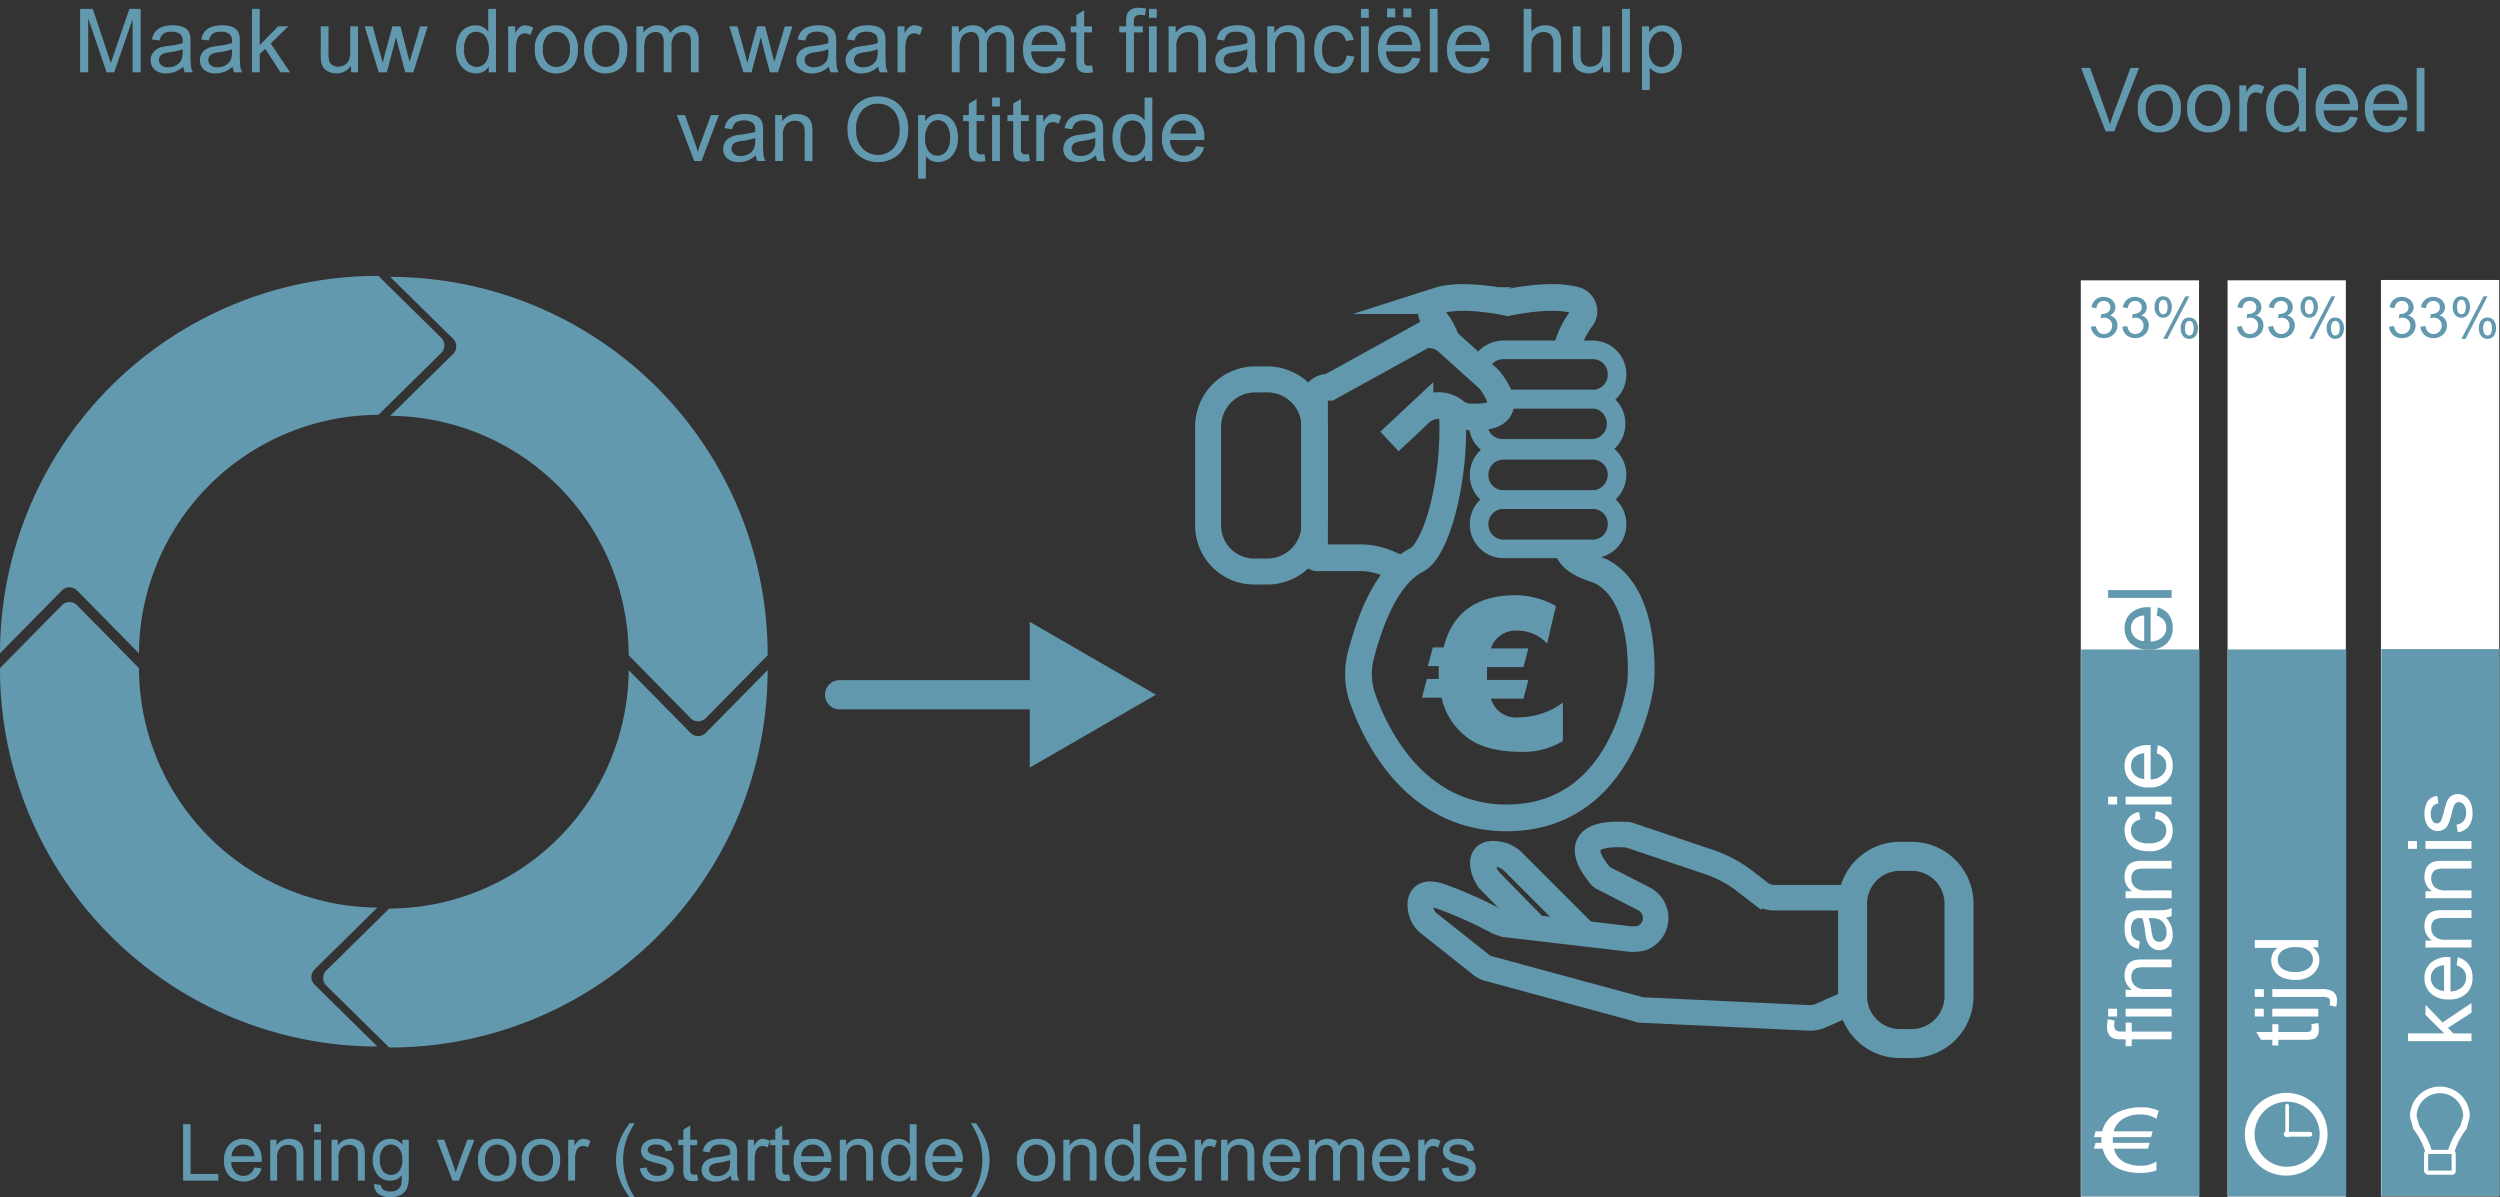 <svg xmlns="http://www.w3.org/2000/svg" viewBox="0 0 253.7 121.493">
  <rect x="0" y="0" width="253.7" height="121.493" fill="#333333" stroke="none"/>
  <g id="b95ef6a1-e8de-4db3-9d69-d6442b9c55fd" data-name="Layer 2">
    <g id="f8561df8-70e7-4312-87f3-bc9c0fb7e826" data-name="Optiek_Blauw">
      <g>
        <rect x="211.1" y="6" width="42.6" height="23.4" style="fill: none"/>
        <g id="a5704785-4b68-4414-a358-9a90b7b4373d" data-name="Text_Voordeel_OptitradeFonds" style="isolation: isolate">
          <g style="isolation: isolate">
            <path d="M213.676,13.713,211.18,7.271h.923l1.675,4.681q.202.562.338,1.055.149-.527.348-1.055l1.74-4.681h.87l-2.522,6.442Z" transform="translate(0 -0.382)" style="fill: #6299ae"/>
            <path d="M216.945,11.379a2.406,2.406,0,0,1,.721-1.92,2.172,2.172,0,0,1,1.468-.519,2.092,2.092,0,0,1,1.573.631,2.398,2.398,0,0,1,.611,1.742,3.091,3.091,0,0,1-.27,1.417,1.912,1.912,0,0,1-.787.803,2.297,2.297,0,0,1-1.127.285,2.093,2.093,0,0,1-1.584-.629A2.505,2.505,0,0,1,216.945,11.379Zm.814,0a1.988,1.988,0,0,0,.391,1.343,1.302,1.302,0,0,0,1.965-.002,2.033,2.033,0,0,0,.391-1.366,1.929,1.929,0,0,0-.394-1.312,1.305,1.305,0,0,0-1.962-.002A1.978,1.978,0,0,0,217.759,11.379Z" transform="translate(0 -0.382)" style="fill: #6299ae"/>
            <path d="M221.951,11.379a2.406,2.406,0,0,1,.721-1.92A2.171,2.171,0,0,1,224.14,8.94a2.092,2.092,0,0,1,1.573.631,2.398,2.398,0,0,1,.61,1.742,3.092,3.092,0,0,1-.27,1.417,1.919,1.919,0,0,1-.787.803,2.3,2.3,0,0,1-1.127.285,2.093,2.093,0,0,1-1.584-.629A2.505,2.505,0,0,1,221.951,11.379Zm.812,0a1.987,1.987,0,0,0,.392,1.343,1.301,1.301,0,0,0,1.964-.002,2.033,2.033,0,0,0,.392-1.366,1.934,1.934,0,0,0-.394-1.312,1.305,1.305,0,0,0-1.962-.002A1.977,1.977,0,0,0,222.764,11.379Z" transform="translate(0 -0.382)" style="fill: #6299ae"/>
            <path d="M227.242,13.713V9.046h.712v.708a1.928,1.928,0,0,1,.503-.655.878.878,0,0,1,.508-.158,1.542,1.542,0,0,1,.812.255l-.272.734a1.124,1.124,0,0,0-.58-.172.75.75,0,0,0-.466.156.842.842,0,0,0-.294.433,3.08,3.08,0,0,0-.132.923v2.443Z" transform="translate(0 -0.382)" style="fill: #6299ae"/>
            <path d="M233.275,13.713V13.124a1.451,1.451,0,0,1-1.305.694,1.83,1.83,0,0,1-1.026-.308,2.022,2.022,0,0,1-.726-.859,2.974,2.974,0,0,1-.257-1.268,3.315,3.315,0,0,1,.233-1.268,1.829,1.829,0,0,1,.698-.872,1.863,1.863,0,0,1,1.042-.304,1.559,1.559,0,0,1,.751.178,1.577,1.577,0,0,1,.536.464V7.271h.787v6.442Zm-2.5-2.329a2.029,2.029,0,0,0,.378,1.341,1.138,1.138,0,0,0,.892.443,1.119,1.119,0,0,0,.881-.424,1.955,1.955,0,0,0,.363-1.295,2.196,2.196,0,0,0-.369-1.406,1.135,1.135,0,0,0-.91-.447,1.097,1.097,0,0,0-.881.43A2.126,2.126,0,0,0,230.775,11.384Z" transform="translate(0 -0.382)" style="fill: #6299ae"/>
            <path d="M238.448,12.21l.817.1a1.993,1.993,0,0,1-.717,1.112,2.154,2.154,0,0,1-1.336.396,2.131,2.131,0,0,1-1.623-.631,2.461,2.461,0,0,1-.601-1.769,2.579,2.579,0,0,1,.607-1.828,2.053,2.053,0,0,1,1.573-.65,1.996,1.996,0,0,1,1.529.638,2.532,2.532,0,0,1,.594,1.793c0,.047-.002.117-.005.211h-3.481a1.796,1.796,0,0,0,.436,1.178,1.298,1.298,0,0,0,.976.408,1.209,1.209,0,0,0,.742-.229A1.518,1.518,0,0,0,238.448,12.21Zm-2.598-1.278h2.606a1.582,1.582,0,0,0-.299-.884,1.213,1.213,0,0,0-.981-.457,1.259,1.259,0,0,0-.916.364A1.446,1.446,0,0,0,235.851,10.932Z" transform="translate(0 -0.382)" style="fill: #6299ae"/>
            <path d="M243.453,12.21l.817.1a1.992,1.992,0,0,1-.716,1.112,2.427,2.427,0,0,1-2.96-.235,2.46,2.46,0,0,1-.6-1.769,2.579,2.579,0,0,1,.607-1.828,2.053,2.053,0,0,1,1.573-.65,1.996,1.996,0,0,1,1.529.638,2.532,2.532,0,0,1,.593,1.793c0,.047-.001.117-.004.211h-3.481a1.795,1.795,0,0,0,.435,1.178,1.298,1.298,0,0,0,.976.408,1.212,1.212,0,0,0,.743-.229A1.517,1.517,0,0,0,243.453,12.21Zm-2.597-1.278h2.606a1.583,1.583,0,0,0-.299-.884,1.212,1.212,0,0,0-.98-.457,1.262,1.262,0,0,0-.917.364A1.45,1.45,0,0,0,240.856,10.932Z" transform="translate(0 -0.382)" style="fill: #6299ae"/>
            <path d="M245.246,13.713V7.271h.791v6.442Z" transform="translate(0 -0.382)" style="fill: #6299ae"/>
          </g>
        </g>
        <rect x="0.4" y="112.8" width="200.2" height="8.4" style="fill: none"/>
        <g id="a94653c6-bddf-41a3-8651-de8dae57d1b0" data-name="Text_LeningVoorStartendeOndernemers" style="isolation: isolate">
          <path d="M18.58,120.191v-5.727h.758v5.051h2.82v.676Z" transform="translate(0 -0.382)" style="fill: #6299ae"/>
          <path d="M25.811,118.856l.727.09a1.767,1.767,0,0,1-.637.988,2.157,2.157,0,0,1-2.631-.209,2.191,2.191,0,0,1-.533-1.572,2.292,2.292,0,0,1,.539-1.625,1.825,1.825,0,0,1,1.398-.578,1.773,1.773,0,0,1,1.359.566,2.252,2.252,0,0,1,.527,1.594c0,.042-.001.104-.004.188H23.463a1.597,1.597,0,0,0,.387,1.047,1.153,1.153,0,0,0,.867.363,1.073,1.073,0,0,0,.66-.203A1.345,1.345,0,0,0,25.811,118.856Zm-2.309-1.137h2.316a1.402,1.402,0,0,0-.266-.785,1.077,1.077,0,0,0-.871-.406,1.12,1.12,0,0,0-.814.324A1.283,1.283,0,0,0,23.502,117.719Z" transform="translate(0 -0.382)" style="fill: #6299ae"/>
          <path d="M27.42,120.191V116.043h.633v.59a1.491,1.491,0,0,1,1.32-.684,1.729,1.729,0,0,1,.69.135,1.081,1.081,0,0,1,.471.353,1.341,1.341,0,0,1,.219.519,3.987,3.987,0,0,1,.039.684v2.551h-.703V117.668a1.893,1.893,0,0,0-.082-.643.677.677,0,0,0-.291-.34.921.921,0,0,0-.49-.127,1.139,1.139,0,0,0-.775.285,1.41,1.41,0,0,0-.326,1.082v2.266Z" transform="translate(0 -0.382)" style="fill: #6299ae"/>
          <path d="M31.873,115.273v-.809h.703v.809Zm0,4.918V116.043h.703v4.148Z" transform="translate(0 -0.382)" style="fill: #6299ae"/>
          <path d="M33.647,120.191V116.043h.633v.59a1.491,1.491,0,0,1,1.32-.684,1.729,1.729,0,0,1,.69.135,1.082,1.082,0,0,1,.471.353,1.343,1.343,0,0,1,.219.519,3.987,3.987,0,0,1,.039.684v2.551h-.703V117.668a1.894,1.894,0,0,0-.082-.643.677.677,0,0,0-.291-.34.922.922,0,0,0-.49-.127,1.139,1.139,0,0,0-.775.285,1.41,1.41,0,0,0-.326,1.082v2.266Z" transform="translate(0 -0.382)" style="fill: #6299ae"/>
          <path d="M37.967,120.535l.684.102a.656.656,0,0,0,.238.461,1.174,1.174,0,0,0,.715.195,1.256,1.256,0,0,0,.754-.195.957.957,0,0,0,.359-.547,4.423,4.423,0,0,0,.051-.902,1.444,1.444,0,0,1-1.149.543,1.566,1.566,0,0,1-1.324-.617,2.377,2.377,0,0,1-.469-1.48,2.769,2.769,0,0,1,.215-1.096,1.726,1.726,0,0,1,.623-.775,1.68,1.68,0,0,1,.959-.274,1.487,1.487,0,0,1,1.211.594v-.5h.648v3.586a3.396,3.396,0,0,1-.197,1.373,1.439,1.439,0,0,1-.625.639,2.164,2.164,0,0,1-1.053.234,1.986,1.986,0,0,1-1.199-.334A1.13,1.13,0,0,1,37.967,120.535Zm.582-2.492a1.802,1.802,0,0,0,.324,1.191,1.069,1.069,0,0,0,1.625.002,1.741,1.741,0,0,0,.328-1.17,1.699,1.699,0,0,0-.338-1.148,1.043,1.043,0,0,0-.815-.387,1.015,1.015,0,0,0-.797.381A1.692,1.692,0,0,0,38.549,118.043Z" transform="translate(0 -0.382)" style="fill: #6299ae"/>
          <path d="M45.92,120.191l-1.578-4.148h.742l.891,2.484q.145.403.266.836c.062-.219.15-.481.262-.789l.922-2.531h.723l-1.57,4.148Z" transform="translate(0 -0.382)" style="fill: #6299ae"/>
          <path d="M48.506,118.117a2.139,2.139,0,0,1,.641-1.707,1.93,1.93,0,0,1,1.305-.461,1.859,1.859,0,0,1,1.398.561,2.131,2.131,0,0,1,.543,1.549,2.742,2.742,0,0,1-.24,1.26,1.696,1.696,0,0,1-.699.713,2.037,2.037,0,0,1-1.002.254,1.868,1.868,0,0,1-1.408-.559A2.234,2.234,0,0,1,48.506,118.117Zm.723,0a1.769,1.769,0,0,0,.348,1.193,1.158,1.158,0,0,0,1.746-.002,1.806,1.806,0,0,0,.348-1.215,1.714,1.714,0,0,0-.35-1.166,1.159,1.159,0,0,0-1.744-.002A1.76,1.76,0,0,0,49.228,118.117Z" transform="translate(0 -0.382)" style="fill: #6299ae"/>
          <path d="M52.955,118.117a2.139,2.139,0,0,1,.641-1.707,1.93,1.93,0,0,1,1.305-.461,1.859,1.859,0,0,1,1.398.561,2.131,2.131,0,0,1,.543,1.549,2.744,2.744,0,0,1-.24,1.26,1.697,1.697,0,0,1-.699.713,2.037,2.037,0,0,1-1.002.254,1.868,1.868,0,0,1-1.408-.559A2.234,2.234,0,0,1,52.955,118.117Zm.723,0a1.769,1.769,0,0,0,.348,1.193,1.158,1.158,0,0,0,1.746-.002,1.806,1.806,0,0,0,.348-1.215,1.714,1.714,0,0,0-.35-1.166,1.159,1.159,0,0,0-1.744-.002A1.76,1.76,0,0,0,53.678,118.117Z" transform="translate(0 -0.382)" style="fill: #6299ae"/>
          <path d="M57.658,120.191V116.043h.633v.629a1.728,1.728,0,0,1,.447-.582.781.781,0,0,1,.451-.141,1.366,1.366,0,0,1,.723.227l-.242.652a1.006,1.006,0,0,0-.516-.152.67.67,0,0,0-.414.139.758.758,0,0,0-.262.385,2.74,2.74,0,0,0-.117.82v2.172Z" transform="translate(0 -0.382)" style="fill: #6299ae"/>
          <path d="M63.897,121.875a7.046,7.046,0,0,1-.984-1.719,5.395,5.395,0,0,1-.102-3.82,7.487,7.487,0,0,1,1.086-1.969H64.4q-.472.813-.625,1.16a6.447,6.447,0,0,0-.375,1.125,6.576,6.576,0,0,0-.168,1.469A7.051,7.051,0,0,0,64.4,121.875Z" transform="translate(0 -0.382)" style="fill: #6299ae"/>
          <path d="M64.936,118.953l.695-.109a.976.976,0,0,0,.326.641,1.138,1.138,0,0,0,.748.223,1.097,1.097,0,0,0,.719-.197.591.591,0,0,0,.234-.463.425.425,0,0,0-.207-.375,3.055,3.055,0,0,0-.719-.238,6.567,6.567,0,0,1-1.072-.338,1.023,1.023,0,0,1-.607-.951,1.075,1.075,0,0,1,.127-.514,1.15,1.15,0,0,1,.346-.393,1.438,1.438,0,0,1,.447-.205,2.142,2.142,0,0,1,.608-.084,2.4,2.4,0,0,1,.857.141,1.166,1.166,0,0,1,.545.381,1.482,1.482,0,0,1,.242.643l-.688.094a.75.75,0,0,0-.272-.5.99.99,0,0,0-.635-.18,1.155,1.155,0,0,0-.691.16.466.466,0,0,0-.207.375.393.393,0,0,0,.086.246.63.63,0,0,0,.27.188q.105.04.621.18a8.52,8.52,0,0,1,1.041.326,1.053,1.053,0,0,1,.463.369,1.028,1.028,0,0,1,.168.602,1.181,1.181,0,0,1-.205.662,1.325,1.325,0,0,1-.592.48,2.152,2.152,0,0,1-.875.17,1.952,1.952,0,0,1-1.232-.336A1.562,1.562,0,0,1,64.936,118.953Z" transform="translate(0 -0.382)" style="fill: #6299ae"/>
          <path d="M70.752,119.562l.102.621a2.58,2.58,0,0,1-.531.062,1.2,1.2,0,0,1-.594-.121.68.68,0,0,1-.297-.318,2.538,2.538,0,0,1-.086-.83V116.59H68.83v-.547h.516v-1.027l.699-.422v1.449h.707v.547h-.707v2.426a1.239,1.239,0,0,0,.037.387.298.298,0,0,0,.121.137.469.469,0,0,0,.24.051A2.217,2.217,0,0,0,70.752,119.562Z" transform="translate(0 -0.382)" style="fill: #6299ae"/>
          <path d="M74.147,119.68a2.591,2.591,0,0,1-.752.469,2.174,2.174,0,0,1-.775.137,1.51,1.51,0,0,1-1.051-.334,1.104,1.104,0,0,1-.367-.854,1.142,1.142,0,0,1,.139-.557,1.155,1.155,0,0,1,.363-.404,1.711,1.711,0,0,1,.506-.231,5.198,5.198,0,0,1,.625-.105,6.388,6.388,0,0,0,1.254-.242c.003-.097.004-.157.004-.184a.777.777,0,0,0-.199-.606,1.175,1.175,0,0,0-.801-.238,1.242,1.242,0,0,0-.732.174,1.069,1.069,0,0,0-.35.615l-.688-.094a1.712,1.712,0,0,1,.308-.713,1.359,1.359,0,0,1,.621-.418,2.773,2.773,0,0,1,.941-.146,2.496,2.496,0,0,1,.863.125,1.131,1.131,0,0,1,.488.315,1.095,1.095,0,0,1,.219.478,3.967,3.967,0,0,1,.035.648v.938a10.092,10.092,0,0,0,.045,1.24,1.595,1.595,0,0,0,.178.498h-.734A1.518,1.518,0,0,1,74.147,119.68Zm-.059-1.57a5.147,5.147,0,0,1-1.149.266,2.7,2.7,0,0,0-.613.141.601.601,0,0,0-.375.562.6.6,0,0,0,.213.469.917.917,0,0,0,.623.188,1.452,1.452,0,0,0,.723-.178,1.089,1.089,0,0,0,.465-.486,1.689,1.689,0,0,0,.113-.703Z" transform="translate(0 -0.382)" style="fill: #6299ae"/>
          <path d="M75.881,120.191V116.043h.633v.629a1.728,1.728,0,0,1,.447-.582.781.781,0,0,1,.451-.141,1.366,1.366,0,0,1,.723.227l-.242.652a1.007,1.007,0,0,0-.516-.152.669.669,0,0,0-.414.139.758.758,0,0,0-.262.385,2.737,2.737,0,0,0-.117.82v2.172Z" transform="translate(0 -0.382)" style="fill: #6299ae"/>
          <path d="M80.088,119.562l.102.621a2.579,2.579,0,0,1-.531.062,1.2,1.2,0,0,1-.594-.121.68.68,0,0,1-.297-.318,2.535,2.535,0,0,1-.086-.83V116.59H78.166v-.547h.516v-1.027l.699-.422v1.449h.707v.547h-.707v2.426a1.235,1.235,0,0,0,.037.387.297.297,0,0,0,.121.137.468.468,0,0,0,.24.051A2.219,2.219,0,0,0,80.088,119.562Z" transform="translate(0 -0.382)" style="fill: #6299ae"/>
          <path d="M83.615,118.856l.727.09a1.767,1.767,0,0,1-.637.988,2.157,2.157,0,0,1-2.631-.209,2.19,2.19,0,0,1-.533-1.572,2.292,2.292,0,0,1,.539-1.625,1.824,1.824,0,0,1,1.398-.578,1.773,1.773,0,0,1,1.359.566,2.252,2.252,0,0,1,.527,1.594c0,.042-.001.104-.004.188H81.268a1.596,1.596,0,0,0,.387,1.047,1.153,1.153,0,0,0,.867.363,1.073,1.073,0,0,0,.66-.203A1.345,1.345,0,0,0,83.615,118.856Zm-2.309-1.137H83.623a1.402,1.402,0,0,0-.266-.785,1.077,1.077,0,0,0-.871-.406,1.12,1.12,0,0,0-.814.324A1.283,1.283,0,0,0,81.307,117.719Z" transform="translate(0 -0.382)" style="fill: #6299ae"/>
          <path d="M85.225,120.191V116.043h.633v.59a1.491,1.491,0,0,1,1.32-.684,1.729,1.729,0,0,1,.69.135,1.081,1.081,0,0,1,.471.353,1.341,1.341,0,0,1,.219.519,3.987,3.987,0,0,1,.039.684v2.551h-.703V117.668a1.893,1.893,0,0,0-.082-.643.677.677,0,0,0-.291-.34.922.922,0,0,0-.49-.127,1.139,1.139,0,0,0-.775.285,1.41,1.41,0,0,0-.326,1.082v2.266Z" transform="translate(0 -0.382)" style="fill: #6299ae"/>
          <path d="M92.365,120.191v-.523a1.29,1.29,0,0,1-1.16.617,1.626,1.626,0,0,1-.912-.274,1.798,1.798,0,0,1-.645-.764,2.64,2.64,0,0,1-.229-1.127,2.955,2.955,0,0,1,.207-1.127,1.642,1.642,0,0,1,.621-.775,1.662,1.662,0,0,1,.926-.27,1.383,1.383,0,0,1,1.145.57v-2.055h.699v5.727Zm-2.223-2.07a1.803,1.803,0,0,0,.336,1.191,1.015,1.015,0,0,0,.793.395.995.995,0,0,0,.783-.377,1.738,1.738,0,0,0,.322-1.15,1.951,1.951,0,0,0-.328-1.25,1.009,1.009,0,0,0-.809-.399.976.976,0,0,0-.783.383A1.892,1.892,0,0,0,90.143,118.121Z" transform="translate(0 -0.382)" style="fill: #6299ae"/>
          <path d="M96.963,118.856l.727.09a1.766,1.766,0,0,1-.637.988,2.157,2.157,0,0,1-2.631-.209,2.19,2.19,0,0,1-.533-1.572,2.292,2.292,0,0,1,.539-1.625,1.825,1.825,0,0,1,1.399-.578,1.772,1.772,0,0,1,1.359.566,2.252,2.252,0,0,1,.527,1.594c0,.042-.001.104-.004.188H94.615a1.597,1.597,0,0,0,.387,1.047,1.153,1.153,0,0,0,.867.363,1.073,1.073,0,0,0,.66-.203A1.346,1.346,0,0,0,96.963,118.856Zm-2.309-1.137h2.316a1.403,1.403,0,0,0-.266-.785,1.077,1.077,0,0,0-.871-.406,1.12,1.12,0,0,0-.815.324A1.283,1.283,0,0,0,94.654,117.719Z" transform="translate(0 -0.382)" style="fill: #6299ae"/>
          <path d="M99.033,121.875h-.504a7.043,7.043,0,0,0,1.168-3.754,6.396,6.396,0,0,0-.168-1.457,6.047,6.047,0,0,0-.371-1.125,13.046,13.046,0,0,0-.629-1.172h.504a7.458,7.458,0,0,1,1.086,1.969,5.381,5.381,0,0,1-.103,3.82A7.137,7.137,0,0,1,99.033,121.875Z" transform="translate(0 -0.382)" style="fill: #6299ae"/>
          <path d="M103.197,118.117a2.139,2.139,0,0,1,.641-1.707,1.93,1.93,0,0,1,1.305-.461,1.859,1.859,0,0,1,1.398.561,2.131,2.131,0,0,1,.543,1.549,2.742,2.742,0,0,1-.24,1.26,1.696,1.696,0,0,1-.699.713,2.037,2.037,0,0,1-1.002.254,1.868,1.868,0,0,1-1.408-.559A2.234,2.234,0,0,1,103.197,118.117Zm.723,0a1.769,1.769,0,0,0,.348,1.193,1.158,1.158,0,0,0,1.746-.002,1.806,1.806,0,0,0,.348-1.215,1.714,1.714,0,0,0-.35-1.166,1.159,1.159,0,0,0-1.744-.002A1.76,1.76,0,0,0,103.92,118.117Z" transform="translate(0 -0.382)" style="fill: #6299ae"/>
          <path d="M107.908,120.191V116.043h.633v.59a1.491,1.491,0,0,1,1.32-.684,1.729,1.729,0,0,1,.69.135,1.081,1.081,0,0,1,.471.353,1.341,1.341,0,0,1,.219.519,3.987,3.987,0,0,1,.039.684v2.551h-.703V117.668a1.893,1.893,0,0,0-.082-.643.677.677,0,0,0-.291-.34.922.922,0,0,0-.49-.127,1.139,1.139,0,0,0-.775.285,1.41,1.41,0,0,0-.326,1.082v2.266Z" transform="translate(0 -0.382)" style="fill: #6299ae"/>
          <path d="M115.049,120.191v-.523a1.29,1.29,0,0,1-1.16.617,1.626,1.626,0,0,1-.912-.274,1.798,1.798,0,0,1-.645-.764,2.64,2.64,0,0,1-.229-1.127,2.955,2.955,0,0,1,.207-1.127,1.642,1.642,0,0,1,.621-.775,1.662,1.662,0,0,1,.926-.27,1.383,1.383,0,0,1,1.145.57v-2.055h.699v5.727Zm-2.223-2.07a1.803,1.803,0,0,0,.336,1.191,1.015,1.015,0,0,0,.793.395.995.995,0,0,0,.783-.377,1.738,1.738,0,0,0,.322-1.15,1.951,1.951,0,0,0-.328-1.25,1.009,1.009,0,0,0-.809-.399.976.976,0,0,0-.783.383A1.892,1.892,0,0,0,112.826,118.121Z" transform="translate(0 -0.382)" style="fill: #6299ae"/>
          <path d="M119.647,118.856l.727.09a1.766,1.766,0,0,1-.637.988,2.157,2.157,0,0,1-2.631-.209,2.19,2.19,0,0,1-.533-1.572,2.292,2.292,0,0,1,.539-1.625,1.825,1.825,0,0,1,1.399-.578,1.772,1.772,0,0,1,1.359.566,2.252,2.252,0,0,1,.527,1.594c0,.042-.001.104-.004.188h-3.094a1.597,1.597,0,0,0,.387,1.047,1.153,1.153,0,0,0,.867.363,1.073,1.073,0,0,0,.66-.203A1.346,1.346,0,0,0,119.647,118.856Zm-2.309-1.137h2.316a1.403,1.403,0,0,0-.266-.785,1.077,1.077,0,0,0-.871-.406,1.12,1.12,0,0,0-.815.324A1.283,1.283,0,0,0,117.338,117.719Z" transform="translate(0 -0.382)" style="fill: #6299ae"/>
          <path d="M121.248,120.191V116.043h.633v.629a1.73,1.73,0,0,1,.447-.582.781.781,0,0,1,.451-.141,1.365,1.365,0,0,1,.723.227l-.242.652a1.007,1.007,0,0,0-.516-.152.669.669,0,0,0-.414.139.758.758,0,0,0-.262.385,2.74,2.74,0,0,0-.117.82v2.172Z" transform="translate(0 -0.382)" style="fill: #6299ae"/>
          <path d="M123.92,120.191V116.043h.633v.59a1.491,1.491,0,0,1,1.32-.684,1.729,1.729,0,0,1,.69.135,1.081,1.081,0,0,1,.471.353,1.341,1.341,0,0,1,.219.519,3.987,3.987,0,0,1,.039.684v2.551h-.703V117.668a1.893,1.893,0,0,0-.082-.643.677.677,0,0,0-.291-.34.921.921,0,0,0-.49-.127,1.139,1.139,0,0,0-.775.285,1.41,1.41,0,0,0-.326,1.082v2.266Z" transform="translate(0 -0.382)" style="fill: #6299ae"/>
          <path d="M131.209,118.856l.727.09a1.766,1.766,0,0,1-.637.988,2.157,2.157,0,0,1-2.631-.209,2.19,2.19,0,0,1-.533-1.572,2.292,2.292,0,0,1,.539-1.625,1.825,1.825,0,0,1,1.399-.578,1.772,1.772,0,0,1,1.359.566,2.252,2.252,0,0,1,.527,1.594c0,.042-.001.104-.004.188h-3.094a1.597,1.597,0,0,0,.387,1.047,1.153,1.153,0,0,0,.867.363,1.073,1.073,0,0,0,.66-.203A1.346,1.346,0,0,0,131.209,118.856ZM128.9,117.719h2.316a1.403,1.403,0,0,0-.266-.785,1.077,1.077,0,0,0-.871-.406,1.12,1.12,0,0,0-.815.324A1.283,1.283,0,0,0,128.9,117.719Z" transform="translate(0 -0.382)" style="fill: #6299ae"/>
          <path d="M132.818,120.191V116.043h.629v.582a1.489,1.489,0,0,1,.519-.49,1.459,1.459,0,0,1,.738-.186,1.361,1.361,0,0,1,.756.191,1.018,1.018,0,0,1,.416.535,1.49,1.49,0,0,1,1.281-.727,1.262,1.262,0,0,1,.949.342,1.459,1.459,0,0,1,.332,1.053v2.848H137.74v-2.613a1.916,1.916,0,0,0-.068-.607.582.582,0,0,0-.248-.299.774.774,0,0,0-.422-.113.983.983,0,0,0-.727.291,1.284,1.284,0,0,0-.289.932v2.41h-.703v-2.695a1.18,1.18,0,0,0-.172-.703.65.65,0,0,0-.562-.234,1.021,1.021,0,0,0-.549.156.892.892,0,0,0-.365.457,2.578,2.578,0,0,0-.113.867v2.152Z" transform="translate(0 -0.382)" style="fill: #6299ae"/>
          <path d="M142.322,118.856l.727.09a1.767,1.767,0,0,1-.637.988,2.157,2.157,0,0,1-2.631-.209,2.191,2.191,0,0,1-.533-1.572,2.292,2.292,0,0,1,.539-1.625,1.825,1.825,0,0,1,1.398-.578,1.773,1.773,0,0,1,1.359.566,2.252,2.252,0,0,1,.527,1.594c0,.042-.001.104-.004.188h-3.094a1.597,1.597,0,0,0,.387,1.047,1.153,1.153,0,0,0,.867.363,1.073,1.073,0,0,0,.66-.203A1.346,1.346,0,0,0,142.322,118.856Zm-2.309-1.137H142.33a1.403,1.403,0,0,0-.266-.785,1.077,1.077,0,0,0-.871-.406,1.12,1.12,0,0,0-.814.324A1.283,1.283,0,0,0,140.014,117.719Z" transform="translate(0 -0.382)" style="fill: #6299ae"/>
          <path d="M143.924,120.191V116.043h.633v.629a1.728,1.728,0,0,1,.447-.582.781.781,0,0,1,.451-.141,1.365,1.365,0,0,1,.723.227l-.242.652a1.006,1.006,0,0,0-.516-.152.67.67,0,0,0-.414.139.759.759,0,0,0-.262.385,2.74,2.74,0,0,0-.117.82v2.172Z" transform="translate(0 -0.382)" style="fill: #6299ae"/>
          <path d="M146.314,118.953l.695-.109a.975.975,0,0,0,.326.641,1.138,1.138,0,0,0,.748.223,1.097,1.097,0,0,0,.719-.197.591.591,0,0,0,.234-.463.425.425,0,0,0-.207-.375,3.055,3.055,0,0,0-.719-.238,6.562,6.562,0,0,1-1.072-.338,1.023,1.023,0,0,1-.608-.951,1.075,1.075,0,0,1,.127-.514,1.15,1.15,0,0,1,.346-.393,1.438,1.438,0,0,1,.447-.205,2.142,2.142,0,0,1,.607-.084,2.4,2.4,0,0,1,.857.141,1.166,1.166,0,0,1,.545.381,1.482,1.482,0,0,1,.242.643l-.688.094a.749.749,0,0,0-.272-.5.99.99,0,0,0-.635-.18,1.155,1.155,0,0,0-.692.16.466.466,0,0,0-.207.375.393.393,0,0,0,.086.246.629.629,0,0,0,.27.188q.105.04.621.18a8.52,8.52,0,0,1,1.041.326,1.053,1.053,0,0,1,.463.369,1.028,1.028,0,0,1,.168.602,1.181,1.181,0,0,1-.205.662,1.325,1.325,0,0,1-.592.48,2.151,2.151,0,0,1-.875.17,1.952,1.952,0,0,1-1.232-.336A1.562,1.562,0,0,1,146.314,118.953Z" transform="translate(0 -0.382)" style="fill: #6299ae"/>
        </g>
        <rect x="0.2" width="202" height="23.4" style="fill: none"/>
        <g id="e2eaea3d-7db3-4246-a795-925d44e637a2" data-name="Text_MaakJeDroomWaarMetFinancieleHulpVanOptitrade" style="isolation: isolate">
          <g style="isolation: isolate">
            <path d="M8.131,7.724V1.281H9.414l1.524,4.562q.211.637.308.953.11-.35.343-1.032l1.543-4.482h1.147V7.724H13.457V2.331L11.585,7.724h-.769L8.952,2.239V7.724Z" transform="translate(0 -0.382)" style="fill: #6299ae"/>
            <path d="M18.599,7.147a2.908,2.908,0,0,1-.846.527,2.451,2.451,0,0,1-.873.154,1.693,1.693,0,0,1-1.182-.376,1.239,1.239,0,0,1-.413-.96A1.304,1.304,0,0,1,15.85,5.412a1.919,1.919,0,0,1,.569-.259,5.642,5.642,0,0,1,.703-.119,7.222,7.222,0,0,0,1.41-.273c.003-.108.005-.177.005-.206a.875.875,0,0,0-.225-.682,1.323,1.323,0,0,0-.9-.268,1.393,1.393,0,0,0-.824.195,1.191,1.191,0,0,0-.394.691l-.773-.105a1.924,1.924,0,0,1,.348-.802,1.52,1.52,0,0,1,.698-.47,3.109,3.109,0,0,1,1.06-.165,2.8,2.8,0,0,1,.971.141,1.286,1.286,0,0,1,.55.353,1.252,1.252,0,0,1,.246.538,4.503,4.503,0,0,1,.039.73V5.769a11.048,11.048,0,0,0,.051,1.395,1.746,1.746,0,0,0,.2.56h-.826A1.675,1.675,0,0,1,18.599,7.147Zm-.066-1.766a5.806,5.806,0,0,1-1.292.299,2.977,2.977,0,0,0-.689.158.685.685,0,0,0-.312.257.701.701,0,0,0,.13.903,1.03,1.03,0,0,0,.701.211,1.635,1.635,0,0,0,.812-.2,1.232,1.232,0,0,0,.523-.548,1.907,1.907,0,0,0,.127-.791Z" transform="translate(0 -0.382)" style="fill: #6299ae"/>
            <path d="M23.604,7.147a2.91,2.91,0,0,1-.846.527,2.446,2.446,0,0,1-.872.154,1.696,1.696,0,0,1-1.183-.376,1.239,1.239,0,0,1-.413-.96,1.27,1.27,0,0,1,.156-.626,1.286,1.286,0,0,1,.408-.455,1.929,1.929,0,0,1,.569-.259,5.644,5.644,0,0,1,.703-.119,7.237,7.237,0,0,0,1.411-.273c.003-.108.004-.177.004-.206a.874.874,0,0,0-.224-.682,1.325,1.325,0,0,0-.901-.268,1.395,1.395,0,0,0-.824.195,1.196,1.196,0,0,0-.393.691l-.773-.105a1.925,1.925,0,0,1,.347-.802,1.524,1.524,0,0,1,.699-.47,3.103,3.103,0,0,1,1.059-.165,2.805,2.805,0,0,1,.972.141,1.281,1.281,0,0,1,.549.353,1.25,1.25,0,0,1,.246.538,4.454,4.454,0,0,1,.04.73V5.769a11.338,11.338,0,0,0,.05,1.395,1.77,1.77,0,0,0,.2.56h-.826A1.673,1.673,0,0,1,23.604,7.147Zm-.065-1.766a5.806,5.806,0,0,1-1.292.299,2.989,2.989,0,0,0-.69.158.683.683,0,0,0-.312.257.699.699,0,0,0,.129.903,1.032,1.032,0,0,0,.701.211,1.639,1.639,0,0,0,.814-.2,1.229,1.229,0,0,0,.522-.548,1.903,1.903,0,0,0,.128-.791Z" transform="translate(0 -0.382)" style="fill: #6299ae"/>
            <path d="M25.568,7.724V1.281h.791V4.955l1.872-1.899h1.024L27.471,4.788l1.965,2.936H28.46L26.917,5.337l-.558.537v1.85Z" transform="translate(0 -0.382)" style="fill: #6299ae"/>
            <path d="M35.623,7.724V7.038a1.709,1.709,0,0,1-1.481.791,1.89,1.89,0,0,1-.771-.158,1.272,1.272,0,0,1-.531-.398,1.486,1.486,0,0,1-.244-.587,4.03,4.03,0,0,1-.048-.738V3.057h.791V5.646a4.619,4.619,0,0,0,.048.834.821.821,0,0,0,.316.49.977.977,0,0,0,.598.178,1.306,1.306,0,0,0,.668-.182,1.012,1.012,0,0,0,.441-.497,2.475,2.475,0,0,0,.13-.911V3.057h.791v4.667Z" transform="translate(0 -0.382)" style="fill: #6299ae"/>
            <path d="M38.431,7.724l-1.428-4.667H37.82l.742,2.694L38.84,6.753q.018-.075.241-.963l.743-2.733h.812l.699,2.707.232.892.269-.9.8-2.698h.769l-1.459,4.667H41.125l-.743-2.795-.18-.795-.945,3.59Z" transform="translate(0 -0.382)" style="fill: #6299ae"/>
            <path d="M49.598,7.724V7.135a1.452,1.452,0,0,1-1.306.694,1.826,1.826,0,0,1-1.025-.308,2.022,2.022,0,0,1-.726-.859,2.974,2.974,0,0,1-.257-1.268,3.314,3.314,0,0,1,.232-1.268,1.831,1.831,0,0,1,.699-.872,1.859,1.859,0,0,1,1.041-.304,1.554,1.554,0,0,1,1.288.642V1.281h.786V7.724ZM47.097,5.394a2.028,2.028,0,0,0,.378,1.341,1.14,1.14,0,0,0,.893.443,1.119,1.119,0,0,0,.881-.424A1.956,1.956,0,0,0,49.61,5.46a2.197,2.197,0,0,0-.369-1.406,1.134,1.134,0,0,0-.909-.447,1.097,1.097,0,0,0-.881.43A2.126,2.126,0,0,0,47.097,5.394Z" transform="translate(0 -0.382)" style="fill: #6299ae"/>
            <path d="M51.566,7.724V3.057h.712v.708a1.926,1.926,0,0,1,.503-.655.878.878,0,0,1,.508-.158,1.541,1.541,0,0,1,.812.255l-.273.734a1.124,1.124,0,0,0-.58-.172.75.75,0,0,0-.466.156.842.842,0,0,0-.294.433,3.084,3.084,0,0,0-.132.923V7.724Z" transform="translate(0 -0.382)" style="fill: #6299ae"/>
            <path d="M54.277,5.39a2.406,2.406,0,0,1,.721-1.92,2.172,2.172,0,0,1,1.468-.518,2.092,2.092,0,0,1,1.573.631A2.398,2.398,0,0,1,58.65,5.324a3.091,3.091,0,0,1-.27,1.417,1.913,1.913,0,0,1-.787.803,2.298,2.298,0,0,1-1.127.285A2.094,2.094,0,0,1,54.882,7.2,2.505,2.505,0,0,1,54.277,5.39Zm.814,0a1.988,1.988,0,0,0,.391,1.343,1.303,1.303,0,0,0,1.965-.002,2.034,2.034,0,0,0,.391-1.366,1.929,1.929,0,0,0-.394-1.312,1.305,1.305,0,0,0-1.962-.002A1.978,1.978,0,0,0,55.091,5.39Z" transform="translate(0 -0.382)" style="fill: #6299ae"/>
            <path d="M59.283,5.39a2.406,2.406,0,0,1,.721-1.92,2.172,2.172,0,0,1,1.468-.518,2.092,2.092,0,0,1,1.573.631,2.398,2.398,0,0,1,.61,1.742,3.092,3.092,0,0,1-.27,1.417,1.918,1.918,0,0,1-.787.803,2.3,2.3,0,0,1-1.127.285A2.093,2.093,0,0,1,59.888,7.2,2.505,2.505,0,0,1,59.283,5.39Zm.812,0a1.988,1.988,0,0,0,.392,1.343,1.302,1.302,0,0,0,1.964-.002,2.034,2.034,0,0,0,.392-1.366,1.934,1.934,0,0,0-.394-1.312,1.305,1.305,0,0,0-1.962-.002A1.978,1.978,0,0,0,60.096,5.39Z" transform="translate(0 -0.382)" style="fill: #6299ae"/>
            <path d="M64.583,7.724V3.057h.707v.655a1.661,1.661,0,0,1,.585-.552,1.635,1.635,0,0,1,.83-.209,1.537,1.537,0,0,1,.851.216,1.153,1.153,0,0,1,.468.602,1.675,1.675,0,0,1,1.441-.817,1.42,1.42,0,0,1,1.068.385,1.643,1.643,0,0,1,.373,1.185V7.724H70.12V4.784a2.18,2.18,0,0,0-.077-.684.663.663,0,0,0-.279-.336.872.872,0,0,0-.475-.128,1.106,1.106,0,0,0-.817.327,1.444,1.444,0,0,0-.325,1.049V7.724h-.791V4.691a1.334,1.334,0,0,0-.193-.791.732.732,0,0,0-.633-.264,1.147,1.147,0,0,0-.617.176.996.996,0,0,0-.411.515,2.893,2.893,0,0,0-.127.975V7.724Z" transform="translate(0 -0.382)" style="fill: #6299ae"/>
            <path d="M75.441,7.724l-1.428-4.667h.817l.742,2.694.277,1.002q.018-.075.241-.963l.743-2.733h.812l.699,2.707.232.892.269-.9.8-2.698h.769l-1.459,4.667h-.821l-.743-2.795-.18-.795-.945,3.59Z" transform="translate(0 -0.382)" style="fill: #6299ae"/>
            <path d="M84.125,7.147a2.91,2.91,0,0,1-.846.527,2.446,2.446,0,0,1-.872.154,1.696,1.696,0,0,1-1.183-.376,1.239,1.239,0,0,1-.413-.96,1.27,1.27,0,0,1,.156-.626,1.286,1.286,0,0,1,.408-.455,1.929,1.929,0,0,1,.569-.259,5.64,5.64,0,0,1,.703-.119A7.237,7.237,0,0,0,84.06,4.762c.003-.108.004-.177.004-.206A.875.875,0,0,0,83.84,3.874a1.325,1.325,0,0,0-.901-.268,1.395,1.395,0,0,0-.824.195,1.196,1.196,0,0,0-.393.691l-.773-.105a1.924,1.924,0,0,1,.347-.802,1.523,1.523,0,0,1,.699-.47,3.103,3.103,0,0,1,1.059-.165,2.805,2.805,0,0,1,.972.141,1.282,1.282,0,0,1,.549.353,1.252,1.252,0,0,1,.246.538,4.454,4.454,0,0,1,.04.73V5.769a11.338,11.338,0,0,0,.05,1.395,1.768,1.768,0,0,0,.2.56h-.826A1.673,1.673,0,0,1,84.125,7.147ZM84.06,5.382a5.808,5.808,0,0,1-1.292.299,2.991,2.991,0,0,0-.691.158.683.683,0,0,0-.311.257.699.699,0,0,0,.129.903,1.032,1.032,0,0,0,.701.211,1.639,1.639,0,0,0,.814-.2,1.229,1.229,0,0,0,.522-.548,1.903,1.903,0,0,0,.128-.791Z" transform="translate(0 -0.382)" style="fill: #6299ae"/>
            <path d="M89.131,7.147a2.907,2.907,0,0,1-.846.527,2.451,2.451,0,0,1-.873.154,1.693,1.693,0,0,1-1.182-.376,1.239,1.239,0,0,1-.413-.96,1.304,1.304,0,0,1,.564-1.081,1.918,1.918,0,0,1,.569-.259,5.637,5.637,0,0,1,.703-.119,7.221,7.221,0,0,0,1.41-.273c.003-.108.005-.177.005-.206a.875.875,0,0,0-.225-.682,1.322,1.322,0,0,0-.9-.268,1.393,1.393,0,0,0-.824.195,1.191,1.191,0,0,0-.394.691l-.773-.105a1.923,1.923,0,0,1,.348-.802,1.519,1.519,0,0,1,.698-.47,3.109,3.109,0,0,1,1.06-.165,2.799,2.799,0,0,1,.971.141,1.286,1.286,0,0,1,.55.353,1.252,1.252,0,0,1,.246.538,4.491,4.491,0,0,1,.039.73V5.769a11.048,11.048,0,0,0,.051,1.395,1.746,1.746,0,0,0,.2.56h-.826A1.673,1.673,0,0,1,89.131,7.147Zm-.066-1.766a5.805,5.805,0,0,1-1.292.299,2.98,2.98,0,0,0-.689.158.685.685,0,0,0-.312.257.701.701,0,0,0,.13.903,1.03,1.03,0,0,0,.701.211,1.635,1.635,0,0,0,.812-.2,1.232,1.232,0,0,0,.523-.548,1.907,1.907,0,0,0,.127-.791Z" transform="translate(0 -0.382)" style="fill: #6299ae"/>
            <path d="M91.082,7.724V3.057h.712v.708a1.928,1.928,0,0,1,.503-.655.878.878,0,0,1,.508-.158,1.541,1.541,0,0,1,.812.255l-.273.734a1.123,1.123,0,0,0-.58-.172.75.75,0,0,0-.466.156.842.842,0,0,0-.294.433,3.081,3.081,0,0,0-.132.923V7.724Z" transform="translate(0 -0.382)" style="fill: #6299ae"/>
            <path d="M96.588,7.724V3.057h.708v.655A1.657,1.657,0,0,1,97.88,3.16a1.638,1.638,0,0,1,.831-.209,1.537,1.537,0,0,1,.851.216,1.153,1.153,0,0,1,.468.602,1.675,1.675,0,0,1,1.441-.817,1.418,1.418,0,0,1,1.067.385,1.643,1.643,0,0,1,.374,1.185V7.724h-.787V4.784a2.183,2.183,0,0,0-.076-.684.662.662,0,0,0-.279-.336.872.872,0,0,0-.475-.128,1.106,1.106,0,0,0-.817.327,1.444,1.444,0,0,0-.325,1.049V7.724h-.791V4.691A1.334,1.334,0,0,0,99.168,3.9a.732.732,0,0,0-.633-.264,1.147,1.147,0,0,0-.617.176.997.997,0,0,0-.411.515,2.892,2.892,0,0,0-.128.975V7.724Z" transform="translate(0 -0.382)" style="fill: #6299ae"/>
            <path d="M107.28,6.221l.817.101a1.993,1.993,0,0,1-.717,1.112,2.153,2.153,0,0,1-1.336.396,2.131,2.131,0,0,1-1.623-.631,2.461,2.461,0,0,1-.601-1.768,2.579,2.579,0,0,1,.606-1.828,2.053,2.053,0,0,1,1.573-.65,1.996,1.996,0,0,1,1.529.638,2.532,2.532,0,0,1,.594,1.793c0,.047-.002.117-.005.211h-3.48a1.796,1.796,0,0,0,.435,1.178,1.298,1.298,0,0,0,.976.408,1.209,1.209,0,0,0,.742-.229A1.518,1.518,0,0,0,107.28,6.221Zm-2.598-1.278h2.607a1.583,1.583,0,0,0-.299-.884,1.213,1.213,0,0,0-.98-.457,1.259,1.259,0,0,0-.916.364A1.447,1.447,0,0,0,104.683,4.942Z" transform="translate(0 -0.382)" style="fill: #6299ae"/>
            <path d="M110.817,7.017l.114.698a2.932,2.932,0,0,1-.598.07,1.364,1.364,0,0,1-.668-.136.765.765,0,0,1-.334-.358,2.841,2.841,0,0,1-.097-.935V3.672h-.58V3.057h.58V1.901l.787-.475v1.63h.795v.615h-.795v2.73a1.395,1.395,0,0,0,.041.434.325.325,0,0,0,.137.153.516.516,0,0,0,.27.058A2.556,2.556,0,0,0,110.817,7.017Z" transform="translate(0 -0.382)" style="fill: #6299ae"/>
            <path d="M114.28,7.724V3.672h-.698V3.057h.698V2.56a2.175,2.175,0,0,1,.084-.698,1.015,1.015,0,0,1,.401-.499,1.456,1.456,0,0,1,.807-.191,3.873,3.873,0,0,1,.738.08l-.118.689a2.655,2.655,0,0,0-.466-.044.697.697,0,0,0-.51.153.837.837,0,0,0-.149.576v.431h.909v.615h-.909V7.724Z" transform="translate(0 -0.382)" style="fill: #6299ae"/>
            <path d="M116.597,2.19V1.281h.791V2.19Zm0,5.533V3.057h.791v4.667Z" transform="translate(0 -0.382)" style="fill: #6299ae"/>
            <path d="M118.592,7.724V3.057h.712V3.72a1.679,1.679,0,0,1,1.485-.768,1.959,1.959,0,0,1,.775.151,1.226,1.226,0,0,1,.529.399,1.522,1.522,0,0,1,.246.584,4.533,4.533,0,0,1,.044.769V7.724h-.791V4.885a2.131,2.131,0,0,0-.092-.723.761.761,0,0,0-.328-.383,1.042,1.042,0,0,0-.551-.143,1.284,1.284,0,0,0-.873.321,1.583,1.583,0,0,0-.366,1.217V7.724Z" transform="translate(0 -0.382)" style="fill: #6299ae"/>
            <path d="M126.643,7.147a2.91,2.91,0,0,1-.846.527,2.452,2.452,0,0,1-.873.154,1.693,1.693,0,0,1-1.182-.376,1.239,1.239,0,0,1-.413-.96,1.304,1.304,0,0,1,.564-1.081,1.918,1.918,0,0,1,.569-.259,5.64,5.64,0,0,1,.703-.119,7.223,7.223,0,0,0,1.41-.273c.003-.108.005-.177.005-.206a.875.875,0,0,0-.225-.682,1.322,1.322,0,0,0-.9-.268,1.393,1.393,0,0,0-.824.195,1.191,1.191,0,0,0-.394.691l-.773-.105a1.924,1.924,0,0,1,.348-.802,1.519,1.519,0,0,1,.698-.47,3.109,3.109,0,0,1,1.06-.165,2.799,2.799,0,0,1,.971.141,1.286,1.286,0,0,1,.55.353,1.252,1.252,0,0,1,.246.538,4.487,4.487,0,0,1,.039.73V5.769a11.076,11.076,0,0,0,.051,1.395,1.746,1.746,0,0,0,.2.56h-.826A1.671,1.671,0,0,1,126.643,7.147Zm-.066-1.766a5.806,5.806,0,0,1-1.292.299,2.979,2.979,0,0,0-.69.158.686.686,0,0,0-.312.257.701.701,0,0,0,.13.903,1.031,1.031,0,0,0,.701.211,1.635,1.635,0,0,0,.812-.2,1.232,1.232,0,0,0,.523-.548,1.905,1.905,0,0,0,.127-.791Z" transform="translate(0 -0.382)" style="fill: #6299ae"/>
            <path d="M128.602,7.724V3.057h.712V3.72A1.679,1.679,0,0,1,130.8,2.951a1.959,1.959,0,0,1,.775.151,1.228,1.228,0,0,1,.529.399,1.524,1.524,0,0,1,.246.584,4.536,4.536,0,0,1,.044.769V7.724h-.791V4.885a2.131,2.131,0,0,0-.092-.723.761.761,0,0,0-.328-.383,1.042,1.042,0,0,0-.551-.143,1.284,1.284,0,0,0-.873.321,1.583,1.583,0,0,0-.366,1.217V7.724Z" transform="translate(0 -0.382)" style="fill: #6299ae"/>
            <path d="M136.653,6.015l.777.101a2.018,2.018,0,0,1-.652,1.259,1.901,1.901,0,0,1-1.29.455,2.004,2.004,0,0,1-1.54-.626,2.54,2.54,0,0,1-.582-1.796,3.249,3.249,0,0,1,.25-1.322,1.747,1.747,0,0,1,.763-.851,2.267,2.267,0,0,1,1.114-.283,1.932,1.932,0,0,1,1.243.385,1.762,1.762,0,0,1,.62,1.092l-.769.118a1.281,1.281,0,0,0-.389-.707,1.008,1.008,0,0,0-.675-.237,1.225,1.225,0,0,0-.971.429,2.032,2.032,0,0,0-.374,1.355,2.103,2.103,0,0,0,.36,1.367,1.172,1.172,0,0,0,.94.426,1.109,1.109,0,0,0,.778-.285A1.421,1.421,0,0,0,136.653,6.015Z" transform="translate(0 -0.382)" style="fill: #6299ae"/>
            <path d="M138.112,2.19V1.281h.791V2.19Zm0,5.533V3.057h.791v4.667Z" transform="translate(0 -0.382)" style="fill: #6299ae"/>
            <path d="M143.302,6.221l.817.101a1.992,1.992,0,0,1-.716,1.112,2.427,2.427,0,0,1-2.96-.235,2.461,2.461,0,0,1-.6-1.768,2.579,2.579,0,0,1,.607-1.828,2.053,2.053,0,0,1,1.573-.65,1.996,1.996,0,0,1,1.529.638,2.531,2.531,0,0,1,.593,1.793c0,.047-.001.117-.004.211h-3.481a1.795,1.795,0,0,0,.435,1.178,1.298,1.298,0,0,0,.976.408,1.212,1.212,0,0,0,.743-.229A1.516,1.516,0,0,0,143.302,6.221Zm-2.597-1.278h2.605a1.582,1.582,0,0,0-.299-.884,1.211,1.211,0,0,0-.98-.457,1.263,1.263,0,0,0-.917.364A1.45,1.45,0,0,0,140.705,4.942Zm.057-2.8V1.241h.826v.901Zm1.64,0V1.241h.826v.901Z" transform="translate(0 -0.382)" style="fill: #6299ae"/>
            <path d="M145.095,7.724V1.281h.791V7.724Z" transform="translate(0 -0.382)" style="fill: #6299ae"/>
            <path d="M150.307,6.221l.817.101a1.992,1.992,0,0,1-.716,1.112,2.427,2.427,0,0,1-2.96-.235,2.46,2.46,0,0,1-.6-1.768,2.579,2.579,0,0,1,.607-1.828,2.053,2.053,0,0,1,1.573-.65,1.996,1.996,0,0,1,1.529.638,2.531,2.531,0,0,1,.593,1.793c0,.047-.001.117-.004.211H147.666a1.795,1.795,0,0,0,.435,1.178,1.298,1.298,0,0,0,.976.408,1.212,1.212,0,0,0,.743-.229A1.516,1.516,0,0,0,150.307,6.221ZM147.71,4.942h2.606a1.582,1.582,0,0,0-.299-.884,1.211,1.211,0,0,0-.98-.457,1.263,1.263,0,0,0-.917.364A1.45,1.45,0,0,0,147.71,4.942Z" transform="translate(0 -0.382)" style="fill: #6299ae"/>
            <path d="M154.618,7.724V1.281h.791V3.593a1.767,1.767,0,0,1,1.397-.642,1.887,1.887,0,0,1,.9.204,1.203,1.203,0,0,1,.547.564,2.604,2.604,0,0,1,.165,1.047v2.957h-.791V4.767a1.226,1.226,0,0,0-.257-.864.96.96,0,0,0-.728-.27,1.286,1.286,0,0,0-.661.183,1.031,1.031,0,0,0-.441.495,2.27,2.27,0,0,0-.132.861V7.724Z" transform="translate(0 -0.382)" style="fill: #6299ae"/>
            <path d="M162.682,7.724V7.038a1.707,1.707,0,0,1-1.48.791,1.886,1.886,0,0,1-.771-.158,1.266,1.266,0,0,1-.531-.398,1.488,1.488,0,0,1-.244-.587,4.009,4.009,0,0,1-.049-.738V3.057h.791V5.646a4.589,4.589,0,0,0,.049.834.821.821,0,0,0,.316.49.977.977,0,0,0,.598.178,1.306,1.306,0,0,0,.668-.182,1.017,1.017,0,0,0,.441-.497,2.494,2.494,0,0,0,.13-.911V3.057h.791v4.667Z" transform="translate(0 -0.382)" style="fill: #6299ae"/>
            <path d="M164.611,7.724V1.281h.791V7.724Z" transform="translate(0 -0.382)" style="fill: #6299ae"/>
            <path d="M166.628,9.513V3.057h.721v.607a1.783,1.783,0,0,1,.576-.534,1.585,1.585,0,0,1,.777-.178,1.844,1.844,0,0,1,1.055.308,1.887,1.887,0,0,1,.691.868,3.168,3.168,0,0,1,.232,1.228,3.108,3.108,0,0,1-.257,1.29,1.955,1.955,0,0,1-1.777,1.185,1.489,1.489,0,0,1-.71-.167,1.612,1.612,0,0,1-.517-.422V9.513Zm.717-4.096a2.028,2.028,0,0,0,.364,1.331,1.119,1.119,0,0,0,.884.431,1.143,1.143,0,0,0,.903-.446,2.118,2.118,0,0,0,.375-1.382,2.065,2.065,0,0,0-.366-1.336,1.105,1.105,0,0,0-.877-.443,1.141,1.141,0,0,0-.894.472A2.119,2.119,0,0,0,167.345,5.417Z" transform="translate(0 -0.382)" style="fill: #6299ae"/>
          </g>
          <g style="isolation: isolate">
            <path d="M70.452,16.724l-1.775-4.667h.835l1.002,2.795q.163.453.299.94.105-.369.295-.888l1.037-2.848h.812L71.19,16.724Z" transform="translate(0 -0.382)" style="fill: #6299ae"/>
            <path d="M76.701,16.148a2.91,2.91,0,0,1-.846.527,2.446,2.446,0,0,1-.872.154,1.696,1.696,0,0,1-1.183-.376,1.239,1.239,0,0,1-.413-.96,1.27,1.27,0,0,1,.156-.626,1.287,1.287,0,0,1,.408-.455,1.93,1.93,0,0,1,.569-.259,5.637,5.637,0,0,1,.703-.119,7.234,7.234,0,0,0,1.411-.273c.003-.108.004-.177.004-.206a.875.875,0,0,0-.224-.682,1.325,1.325,0,0,0-.901-.268,1.395,1.395,0,0,0-.824.195,1.197,1.197,0,0,0-.393.691l-.773-.105a1.923,1.923,0,0,1,.347-.802,1.523,1.523,0,0,1,.699-.47,3.103,3.103,0,0,1,1.059-.165,2.805,2.805,0,0,1,.972.141,1.282,1.282,0,0,1,.549.353,1.252,1.252,0,0,1,.246.538,4.457,4.457,0,0,1,.04.731v1.055a11.338,11.338,0,0,0,.05,1.395,1.77,1.77,0,0,0,.2.56h-.826A1.671,1.671,0,0,1,76.701,16.148Zm-.066-1.766a5.805,5.805,0,0,1-1.292.299,2.99,2.99,0,0,0-.69.158.682.682,0,0,0-.311.257.699.699,0,0,0,.129.903,1.032,1.032,0,0,0,.701.211,1.638,1.638,0,0,0,.813-.2,1.23,1.23,0,0,0,.522-.548,1.903,1.903,0,0,0,.128-.791Z" transform="translate(0 -0.382)" style="fill: #6299ae"/>
            <path d="M78.661,16.724v-4.667h.712V12.72a1.679,1.679,0,0,1,1.485-.768,1.964,1.964,0,0,1,.776.151,1.228,1.228,0,0,1,.529.399,1.524,1.524,0,0,1,.246.584,4.533,4.533,0,0,1,.044.769v2.869h-.791V13.885a2.126,2.126,0,0,0-.093-.723.763.763,0,0,0-.327-.383,1.048,1.048,0,0,0-.552-.143,1.281,1.281,0,0,0-.872.321,1.579,1.579,0,0,0-.367,1.217v2.549Z" transform="translate(0 -0.382)" style="fill: #6299ae"/>
            <path d="M86.009,13.586a3.502,3.502,0,0,1,.861-2.512,2.93,2.93,0,0,1,2.224-.907,3.093,3.093,0,0,1,1.608.426,2.792,2.792,0,0,1,1.093,1.189,3.865,3.865,0,0,1,.375,1.728,3.795,3.795,0,0,1-.396,1.754,2.695,2.695,0,0,1-1.12,1.171,3.196,3.196,0,0,1-1.565.398,3.038,3.038,0,0,1-1.626-.439,2.822,2.822,0,0,1-1.086-1.199A3.635,3.635,0,0,1,86.009,13.586Zm.879.013a2.578,2.578,0,0,0,.627,1.835,2.183,2.183,0,0,0,3.155-.007,2.736,2.736,0,0,0,.621-1.92,3.306,3.306,0,0,0-.266-1.373,2.05,2.05,0,0,0-.777-.91,2.115,2.115,0,0,0-1.149-.322,2.18,2.18,0,0,0-1.558.621A2.777,2.777,0,0,0,86.888,13.599Z" transform="translate(0 -0.382)" style="fill: #6299ae"/>
            <path d="M93.168,18.513V12.057h.721v.607a1.781,1.781,0,0,1,.575-.534,1.588,1.588,0,0,1,.778-.178,1.844,1.844,0,0,1,1.055.308,1.885,1.885,0,0,1,.689.868,3.166,3.166,0,0,1,.233,1.228,3.108,3.108,0,0,1-.258,1.29,1.955,1.955,0,0,1-1.777,1.185,1.492,1.492,0,0,1-.71-.167,1.616,1.616,0,0,1-.516-.422v2.272Zm.716-4.096a2.028,2.028,0,0,0,.365,1.331,1.117,1.117,0,0,0,.883.431,1.143,1.143,0,0,0,.903-.446,2.117,2.117,0,0,0,.376-1.382,2.065,2.065,0,0,0-.367-1.336,1.105,1.105,0,0,0-.877-.443,1.141,1.141,0,0,0-.895.472A2.12,2.12,0,0,0,93.884,14.417Z" transform="translate(0 -0.382)" style="fill: #6299ae"/>
            <path d="M99.9,16.017l.114.698a2.932,2.932,0,0,1-.598.07,1.364,1.364,0,0,1-.668-.136.765.765,0,0,1-.334-.358,2.841,2.841,0,0,1-.097-.935V12.672h-.58v-.615h.58V10.901l.786-.475v1.63H99.9v.615h-.796v2.73a1.357,1.357,0,0,0,.042.434.32.32,0,0,0,.137.153.512.512,0,0,0,.27.058A2.569,2.569,0,0,0,99.9,16.017Z" transform="translate(0 -0.382)" style="fill: #6299ae"/>
            <path d="M100.678,11.19v-.909h.791V11.19Zm0,5.533v-4.667h.791v4.667Z" transform="translate(0 -0.382)" style="fill: #6299ae"/>
            <path d="M104.4,16.017l.114.698a2.932,2.932,0,0,1-.598.07,1.364,1.364,0,0,1-.668-.136.765.765,0,0,1-.334-.358,2.841,2.841,0,0,1-.097-.935V12.672h-.58v-.615h.58V10.901l.786-.475v1.63H104.4v.615h-.796v2.73a1.357,1.357,0,0,0,.042.434.32.32,0,0,0,.137.153.512.512,0,0,0,.27.058A2.569,2.569,0,0,0,104.4,16.017Z" transform="translate(0 -0.382)" style="fill: #6299ae"/>
            <path d="M105.165,16.724v-4.667h.712v.708a1.928,1.928,0,0,1,.503-.655.878.878,0,0,1,.508-.158,1.541,1.541,0,0,1,.812.255l-.273.734a1.123,1.123,0,0,0-.58-.172.75.75,0,0,0-.466.156.842.842,0,0,0-.294.433,3.081,3.081,0,0,0-.132.923v2.443Z" transform="translate(0 -0.382)" style="fill: #6299ae"/>
            <path d="M111.216,16.148a2.91,2.91,0,0,1-.846.527,2.446,2.446,0,0,1-.872.154,1.696,1.696,0,0,1-1.183-.376,1.239,1.239,0,0,1-.413-.96,1.27,1.27,0,0,1,.156-.626,1.286,1.286,0,0,1,.408-.455,1.929,1.929,0,0,1,.569-.259,5.644,5.644,0,0,1,.703-.119,7.237,7.237,0,0,0,1.411-.273c.003-.108.004-.177.004-.206a.875.875,0,0,0-.224-.682,1.325,1.325,0,0,0-.901-.268,1.395,1.395,0,0,0-.824.195,1.196,1.196,0,0,0-.393.691l-.773-.105a1.924,1.924,0,0,1,.347-.802,1.524,1.524,0,0,1,.699-.47,3.103,3.103,0,0,1,1.059-.165,2.805,2.805,0,0,1,.972.141,1.282,1.282,0,0,1,.549.353,1.252,1.252,0,0,1,.246.538,4.454,4.454,0,0,1,.04.731v1.055a11.338,11.338,0,0,0,.05,1.395,1.77,1.77,0,0,0,.2.56h-.826A1.673,1.673,0,0,1,111.216,16.148Zm-.065-1.766a5.806,5.806,0,0,1-1.292.299,2.989,2.989,0,0,0-.69.158.683.683,0,0,0-.312.257.699.699,0,0,0,.129.903,1.032,1.032,0,0,0,.701.211,1.639,1.639,0,0,0,.814-.2,1.229,1.229,0,0,0,.522-.548,1.903,1.903,0,0,0,.128-.791Z" transform="translate(0 -0.382)" style="fill: #6299ae"/>
            <path d="M116.204,16.724v-.589a1.452,1.452,0,0,1-1.306.694,1.827,1.827,0,0,1-1.025-.308,2.022,2.022,0,0,1-.726-.859,2.975,2.975,0,0,1-.257-1.268,3.316,3.316,0,0,1,.232-1.268,1.83,1.83,0,0,1,.699-.872,1.859,1.859,0,0,1,1.041-.304,1.555,1.555,0,0,1,1.288.642V10.281h.786v6.442Zm-2.501-2.329a2.029,2.029,0,0,0,.378,1.341,1.14,1.14,0,0,0,.893.443,1.119,1.119,0,0,0,.881-.424,1.956,1.956,0,0,0,.362-1.295,2.197,2.197,0,0,0-.369-1.406,1.133,1.133,0,0,0-.909-.447,1.097,1.097,0,0,0-.881.43A2.126,2.126,0,0,0,113.703,14.395Z" transform="translate(0 -0.382)" style="fill: #6299ae"/>
            <path d="M121.376,15.221l.817.101a1.991,1.991,0,0,1-.716,1.112,2.426,2.426,0,0,1-2.96-.235,2.46,2.46,0,0,1-.6-1.768,2.579,2.579,0,0,1,.606-1.828,2.053,2.053,0,0,1,1.573-.65,1.996,1.996,0,0,1,1.529.638,2.531,2.531,0,0,1,.593,1.793c0,.047-.001.117-.004.211h-3.481a1.795,1.795,0,0,0,.435,1.178,1.298,1.298,0,0,0,.976.408,1.212,1.212,0,0,0,.743-.229A1.517,1.517,0,0,0,121.376,15.221Zm-2.597-1.278h2.606a1.583,1.583,0,0,0-.299-.884,1.211,1.211,0,0,0-.98-.457,1.263,1.263,0,0,0-.917.364A1.45,1.45,0,0,0,118.779,13.942Z" transform="translate(0 -0.382)" style="fill: #6299ae"/>
          </g>
        </g>
        <g id="e7db71f1-0287-4ae7-89f1-ac455427c152" data-name="Icon_Voordeel_OptitradeFonds">
          <rect x="211.158" y="28.45" width="12" height="93" style="fill: #fff"/>
          <rect x="211.198" y="65.91" width="12" height="55.5" style="fill: #6299ae"/>
          <rect x="226.055" y="28.447" width="12" height="93" style="fill: #fff"/>
          <rect x="226.095" y="65.907" width="12" height="55.5" style="fill: #6299ae"/>
          <rect x="241.619" y="28.41" width="12" height="93" style="fill: #fff"/>
          <rect x="241.658" y="65.871" width="12" height="55.5" style="fill: #6299ae"/>
          <g style="isolation: isolate">
            <path d="M250.806,106.038h-6.442v-.791h3.674l-1.898-1.872v-1.023l1.731,1.783,2.936-1.964v.976l-2.387,1.543.537.558h1.85Z" transform="translate(0 -0.382)" style="fill: #fff"/>
            <path d="M249.303,98.348l.101-.817a1.996,1.996,0,0,1,1.112.716,2.157,2.157,0,0,1,.396,1.336,2.132,2.132,0,0,1-.631,1.624,2.461,2.461,0,0,1-1.769.6,2.579,2.579,0,0,1-1.828-.607,2.051,2.051,0,0,1-.65-1.572,1.993,1.993,0,0,1,.638-1.529,2.527,2.527,0,0,1,1.793-.594c.047,0,.117.002.211.004v3.48a1.795,1.795,0,0,0,1.178-.435,1.298,1.298,0,0,0,.408-.976,1.209,1.209,0,0,0-.229-.742A1.518,1.518,0,0,0,249.303,98.348Zm-1.278,2.598V98.339a1.582,1.582,0,0,0-.884.299,1.213,1.213,0,0,0-.457.98,1.261,1.261,0,0,0,.364.917A1.455,1.455,0,0,0,248.024,100.945Z" transform="translate(0 -0.382)" style="fill: #fff"/>
            <path d="M250.806,96.537h-4.667v-.712h.663a1.679,1.679,0,0,1-.768-1.485,1.957,1.957,0,0,1,.151-.775,1.219,1.219,0,0,1,.398-.529,1.523,1.523,0,0,1,.584-.246,4.505,4.505,0,0,1,.769-.045h2.869v.791h-2.839a2.126,2.126,0,0,0-.723.093.764.764,0,0,0-.383.327,1.048,1.048,0,0,0-.143.552,1.281,1.281,0,0,0,.321.872,1.58,1.58,0,0,0,1.217.367h2.549Z" transform="translate(0 -0.382)" style="fill: #fff"/>
            <path d="M250.806,91.531h-4.667V90.82h.663a1.681,1.681,0,0,1-.768-1.486,1.957,1.957,0,0,1,.151-.775,1.226,1.226,0,0,1,.398-.529,1.525,1.525,0,0,1,.584-.246,4.537,4.537,0,0,1,.769-.044h2.869v.791h-2.839a2.101,2.101,0,0,0-.723.093.755.755,0,0,0-.383.327,1.048,1.048,0,0,0-.143.552,1.284,1.284,0,0,0,.321.872,1.58,1.58,0,0,0,1.217.366h2.549Z" transform="translate(0 -0.382)" style="fill: #fff"/>
            <path d="M245.272,86.522h-.909v-.791h.909Zm5.533,0h-4.667v-.791h4.667Z" transform="translate(0 -0.382)" style="fill: #fff"/>
            <path d="M249.413,84.844l-.123-.783a1.092,1.092,0,0,0,.721-.366,1.284,1.284,0,0,0,.25-.842,1.24,1.24,0,0,0-.222-.809.664.664,0,0,0-.521-.264.479.479,0,0,0-.422.233,3.387,3.387,0,0,0-.269.809,7.443,7.443,0,0,1-.38,1.206,1.15,1.15,0,0,1-1.07.683,1.198,1.198,0,0,1-.578-.142,1.279,1.279,0,0,1-.441-.389,1.624,1.624,0,0,1-.23-.503,2.375,2.375,0,0,1-.095-.684,2.704,2.704,0,0,1,.158-.965,1.304,1.304,0,0,1,.429-.612,1.671,1.671,0,0,1,.723-.273l.105.773a.849.849,0,0,0-.562.306,1.119,1.119,0,0,0-.202.714,1.295,1.295,0,0,0,.181.778.525.525,0,0,0,.422.233.436.436,0,0,0,.276-.098.695.695,0,0,0,.211-.303q.044-.119.202-.699a9.699,9.699,0,0,1,.367-1.171,1.187,1.187,0,0,1,.415-.521,1.16,1.16,0,0,1,.677-.189,1.327,1.327,0,0,1,.745.231,1.491,1.491,0,0,1,.54.665,2.422,2.422,0,0,1,.191.984,2.191,2.191,0,0,1-.378,1.387A1.755,1.755,0,0,1,249.413,84.844Z" transform="translate(0 -0.382)" style="fill: #fff"/>
          </g>
          <g style="isolation: isolate">
            <path d="M234.553,104.315l.698-.114a2.938,2.938,0,0,1,.07.598,1.364,1.364,0,0,1-.136.668.765.765,0,0,1-.358.334,2.84,2.84,0,0,1-.934.097H231.208v.58h-.615v-.58h-1.155l-.475-.786h1.63v-.796h.615v.796h2.73a1.355,1.355,0,0,0,.435-.042.325.325,0,0,0,.153-.137.516.516,0,0,0,.058-.27A2.556,2.556,0,0,0,234.553,104.315Z" transform="translate(0 -0.382)" style="fill: #fff"/>
            <path d="M229.727,103.537h-.909v-.791h.909Zm5.533,0h-4.667v-.791h4.667Z" transform="translate(0 -0.382)" style="fill: #fff"/>
            <path d="M229.736,101.547h-.919v-.791h.919Zm7.334,1.002-.672-.149a1.624,1.624,0,0,0,.061-.374.416.416,0,0,0-.16-.359,1.621,1.621,0,0,0-.802-.119h-4.904v-.791h4.922a2.302,2.302,0,0,1,1.2.225,1.046,1.046,0,0,1,.44.949A2.292,2.292,0,0,1,237.07,102.549Z" transform="translate(0 -0.382)" style="fill: #fff"/>
            <path d="M235.26,96.516h-.589a1.45,1.45,0,0,1,.694,1.305,1.824,1.824,0,0,1-.308,1.025,2.024,2.024,0,0,1-.859.727,2.989,2.989,0,0,1-1.268.256,3.315,3.315,0,0,1-1.268-.232,1.831,1.831,0,0,1-.872-.699,1.859,1.859,0,0,1-.304-1.041,1.551,1.551,0,0,1,.642-1.287h-2.312v-.787H235.26Zm-2.329,2.5a2.029,2.029,0,0,0,1.341-.378,1.14,1.14,0,0,0,.443-.892,1.118,1.118,0,0,0-.424-.881,1.955,1.955,0,0,0-1.295-.363,2.197,2.197,0,0,0-1.406.369,1.134,1.134,0,0,0-.447.91,1.098,1.098,0,0,0,.43.881A2.126,2.126,0,0,0,232.931,99.016Z" transform="translate(0 -0.382)" style="fill: #fff"/>
          </g>
          <g style="isolation: isolate">
            <g style="isolation: isolate">
              <path d="M220.376,105.853h-4.052v.699h-.615v-.699h-.497a2.143,2.143,0,0,1-.698-.084,1.01,1.01,0,0,1-.499-.401,1.456,1.456,0,0,1-.191-.807,3.883,3.883,0,0,1,.08-.738l.69.118a2.665,2.665,0,0,0-.044.467.698.698,0,0,0,.153.51.838.838,0,0,0,.576.148h.431v-.909h.615v.909h4.052Z" transform="translate(0 -0.382)" style="fill: #fff"/>
              <path d="M214.843,103.537h-.909v-.791h.909Zm5.533,0h-4.667v-.791h4.667Z" transform="translate(0 -0.382)" style="fill: #fff"/>
              <path d="M220.376,101.543h-4.667V100.83h.663a1.678,1.678,0,0,1-.769-1.484,1.963,1.963,0,0,1,.151-.776,1.227,1.227,0,0,1,.398-.529,1.526,1.526,0,0,1,.584-.246,4.537,4.537,0,0,1,.769-.044h2.869v.791h-2.839a2.156,2.156,0,0,0-.723.092.77.77,0,0,0-.383.328,1.042,1.042,0,0,0-.142.551,1.282,1.282,0,0,0,.321.873,1.583,1.583,0,0,0,1.217.367h2.549Z" transform="translate(0 -0.382)" style="fill: #fff"/>
              <path d="M219.8,93.492a2.894,2.894,0,0,1,.527.846,2.444,2.444,0,0,1,.154.872,1.696,1.696,0,0,1-.376,1.183,1.238,1.238,0,0,1-.96.412,1.259,1.259,0,0,1-.626-.156,1.278,1.278,0,0,1-.455-.408,1.909,1.909,0,0,1-.259-.568,5.689,5.689,0,0,1-.119-.703,7.246,7.246,0,0,0-.272-1.411c-.108-.003-.177-.005-.206-.005a.874.874,0,0,0-.682.225,1.322,1.322,0,0,0-.268.9,1.391,1.391,0,0,0,.195.824,1.192,1.192,0,0,0,.691.394l-.105.773a1.936,1.936,0,0,1-.802-.347,1.528,1.528,0,0,1-.47-.699,3.106,3.106,0,0,1-.165-1.058,2.807,2.807,0,0,1,.141-.972,1.287,1.287,0,0,1,.353-.55,1.252,1.252,0,0,1,.538-.246,4.609,4.609,0,0,1,.73-.039h1.055a11.048,11.048,0,0,0,1.395-.051,1.744,1.744,0,0,0,.561-.199v.826A1.674,1.674,0,0,1,219.8,93.492Zm-1.766.065a5.801,5.801,0,0,1,.299,1.292,2.985,2.985,0,0,0,.158.69.687.687,0,0,0,.257.312.702.702,0,0,0,.903-.129,1.034,1.034,0,0,0,.211-.701,1.639,1.639,0,0,0-.2-.814,1.23,1.23,0,0,0-.548-.522,1.888,1.888,0,0,0-.791-.128Z" transform="translate(0 -0.382)" style="fill: #fff"/>
              <path d="M220.376,91.531h-4.667V90.82h.663a1.681,1.681,0,0,1-.769-1.486,1.957,1.957,0,0,1,.151-.775,1.226,1.226,0,0,1,.398-.529,1.525,1.525,0,0,1,.584-.246,4.537,4.537,0,0,1,.769-.044h2.869v.791h-2.839a2.101,2.101,0,0,0-.723.093.755.755,0,0,0-.383.327,1.048,1.048,0,0,0-.142.552,1.284,1.284,0,0,0,.321.872,1.58,1.58,0,0,0,1.217.366h2.549Z" transform="translate(0 -0.382)" style="fill: #fff"/>
              <path d="M218.667,83.481l.101-.777a2.018,2.018,0,0,1,1.259.652,1.9,1.9,0,0,1,.455,1.29,2.004,2.004,0,0,1-.626,1.54,2.54,2.54,0,0,1-1.796.582,3.249,3.249,0,0,1-1.322-.25,1.751,1.751,0,0,1-.851-.762,2.27,2.27,0,0,1-.283-1.115,1.934,1.934,0,0,1,.385-1.243,1.766,1.766,0,0,1,1.092-.62l.118.77a1.282,1.282,0,0,0-.707.389,1.008,1.008,0,0,0-.237.675,1.229,1.229,0,0,0,.429.972,2.038,2.038,0,0,0,1.355.373,2.104,2.104,0,0,0,1.367-.36,1.172,1.172,0,0,0,.426-.94,1.105,1.105,0,0,0-.285-.777A1.42,1.42,0,0,0,218.667,83.481Z" transform="translate(0 -0.382)" style="fill: #fff"/>
              <path d="M214.843,82.022h-.909v-.791h.909Zm5.533,0h-4.667v-.791h4.667Z" transform="translate(0 -0.382)" style="fill: #fff"/>
              <path d="M218.873,76.832l.101-.817a1.997,1.997,0,0,1,1.112.716,2.157,2.157,0,0,1,.396,1.336,2.131,2.131,0,0,1-.631,1.624,2.461,2.461,0,0,1-1.769.601,2.579,2.579,0,0,1-1.828-.607,2.051,2.051,0,0,1-.65-1.572,1.993,1.993,0,0,1,.638-1.529,2.527,2.527,0,0,1,1.793-.594c.047,0,.117.002.211.004v3.481a1.795,1.795,0,0,0,1.178-.435,1.298,1.298,0,0,0,.408-.976,1.209,1.209,0,0,0-.229-.742A1.517,1.517,0,0,0,218.873,76.832ZM217.595,79.43V76.823a1.583,1.583,0,0,0-.884.299,1.213,1.213,0,0,0-.457.98,1.261,1.261,0,0,0,.364.917A1.455,1.455,0,0,0,217.595,79.43Z" transform="translate(0 -0.382)" style="fill: #fff"/>
            </g>
            <g style="isolation: isolate">
              <path d="M218.873,62.848l.101-.817a1.996,1.996,0,0,1,1.112.716,2.157,2.157,0,0,1,.396,1.336,2.132,2.132,0,0,1-.631,1.624,2.461,2.461,0,0,1-1.769.6,2.579,2.579,0,0,1-1.828-.607,2.051,2.051,0,0,1-.65-1.572,1.993,1.993,0,0,1,.638-1.529,2.528,2.528,0,0,1,1.793-.594c.047,0,.117.002.211.004v3.48a1.795,1.795,0,0,0,1.178-.435,1.298,1.298,0,0,0,.408-.976,1.209,1.209,0,0,0-.229-.742A1.518,1.518,0,0,0,218.873,62.848Zm-1.278,2.598V62.839a1.582,1.582,0,0,0-.884.299,1.213,1.213,0,0,0-.457.98,1.261,1.261,0,0,0,.364.917A1.455,1.455,0,0,0,217.595,65.445Z" transform="translate(0 -0.382)" style="fill: #6299ae"/>
              <path d="M220.376,61.055h-6.442v-.791h6.442Z" transform="translate(0 -0.382)" style="fill: #6299ae"/>
            </g>
          </g>
          <g style="isolation: isolate">
            <path d="M217.231,113.478a3.408,3.408,0,0,0-1.633.355,2.374,2.374,0,0,0-.712.598,1.662,1.662,0,0,0-.383.76h3.949l-.156.59H214.41c-.004.06-.005.12-.005.176,0,.226.001.359.005.404h3.73l-.162.588h-3.445a2.006,2.006,0,0,0,1.17,1.429,3.434,3.434,0,0,0,1.441.304,2.881,2.881,0,0,0,1.691-.432v.906a4.816,4.816,0,0,1-1.599.254q-2.618,0-3.538-1.652a3.779,3.779,0,0,1-.318-.809h-.886l.162-.588h.608c-.011-.123-.017-.257-.017-.4,0-.059.002-.119.006-.18h-.759l.162-.59h.672a2.942,2.942,0,0,1,1.87-2.057,5.332,5.332,0,0,1,2.056-.387,4.141,4.141,0,0,1,1.812.356l-.232.817A2.954,2.954,0,0,0,217.231,113.478Z" transform="translate(0 -0.382)" style="fill: #fff"/>
          </g>
          <g>
            <path d="M232,111.282a4.2,4.2,0,1,1-4.2,4.2A4.292,4.292,0,0,1,232,111.282Zm.1,7.5a3.3,3.3,0,1,0-3.3-3.3A3.265,3.265,0,0,0,232.1,118.782Z" transform="translate(0 -0.382)" style="fill: #fff"/>
            <line x1="232.1" y1="115.1" x2="232.1" y2="112.2" style="fill: none;stroke: #fff;stroke-linecap: round;stroke-miterlimit: 10;stroke-width: 0.372px"/>
            <line x1="234.4" y1="115.1" x2="232" y2="115.1" style="fill: none;stroke: #fff;stroke-linecap: round;stroke-miterlimit: 10;stroke-width: 0.496px"/>
            <circle cx="232.1" cy="115.1" r="0.3" style="fill: #fff"/>
          </g>
          <path d="M248.8,119.382h-2.4a.215.215,0,0,1-.2-.2v-1.7a.215.215,0,0,1,.2-.2h2.4a.215.215,0,0,1,.2.2v1.7C249,119.382,248.9,119.382,248.8,119.382Z" transform="translate(0 -0.382)" style="fill: none;stroke: #fff;stroke-linecap: round;stroke-miterlimit: 10;stroke-width: 0.419px"/>
          <path d="M248.7,117.382a7.677,7.677,0,0,1,1.3-2.6l.3-1.1a2.7,2.7,0,0,0-5.4,0l.3,1.1a7.677,7.677,0,0,1,1.3,2.6" transform="translate(0 -0.382)" style="fill: none;stroke: #fff;stroke-linejoin: round;stroke-width: 0.672px"/>
          <g style="isolation: isolate">
            <path d="M212.189,33.539l.504-.066a1.102,1.102,0,0,0,.295.616.727.727,0,0,0,.507.188.813.813,0,0,0,.6-.246.83.83,0,0,0,.244-.609.771.771,0,0,0-.227-.571.78.78,0,0,0-.575-.226,1.464,1.464,0,0,0-.355.057l.057-.441c.033.003.06.005.081.005a1.037,1.037,0,0,0,.578-.167.574.574,0,0,0,.257-.518.613.613,0,0,0-.186-.458.666.666,0,0,0-.483-.182.683.683,0,0,0-.489.185.918.918,0,0,0-.252.553l-.503-.089a1.293,1.293,0,0,1,.419-.784,1.211,1.211,0,0,1,.814-.278,1.345,1.345,0,0,1,.618.144,1.05,1.05,0,0,1,.432.394,1.007,1.007,0,0,1,.149.528.868.868,0,0,1-.143.483.977.977,0,0,1-.422.347.95.95,0,0,1,.565.348,1.061,1.061,0,0,1,.201.661,1.208,1.208,0,0,1-.392.909,1.375,1.375,0,0,1-.989.373,1.284,1.284,0,0,1-.895-.321A1.245,1.245,0,0,1,212.189,33.539Z" transform="translate(0 -0.382)" style="fill: #6299ae"/>
            <path d="M215.372,33.539l.504-.066a1.102,1.102,0,0,0,.295.616.727.727,0,0,0,.507.188.813.813,0,0,0,.6-.246.83.83,0,0,0,.244-.609.771.771,0,0,0-.227-.571.78.78,0,0,0-.575-.226,1.464,1.464,0,0,0-.355.057l.057-.441c.033.003.06.005.081.005a1.037,1.037,0,0,0,.578-.167.574.574,0,0,0,.257-.518.613.613,0,0,0-.186-.458.666.666,0,0,0-.483-.182.683.683,0,0,0-.489.185.918.918,0,0,0-.252.553l-.503-.089a1.293,1.293,0,0,1,.419-.784,1.211,1.211,0,0,1,.814-.278,1.345,1.345,0,0,1,.618.144,1.05,1.05,0,0,1,.432.394,1.007,1.007,0,0,1,.149.528.868.868,0,0,1-.143.483.977.977,0,0,1-.422.347.95.95,0,0,1,.565.348,1.061,1.061,0,0,1,.201.661,1.208,1.208,0,0,1-.392.909,1.375,1.375,0,0,1-.989.373,1.284,1.284,0,0,1-.895-.321A1.245,1.245,0,0,1,215.372,33.539Z" transform="translate(0 -0.382)" style="fill: #6299ae"/>
            <path d="M218.648,31.508a1.241,1.241,0,0,1,.221-.746.739.739,0,0,1,.64-.308.828.828,0,0,1,.639.275,1.4,1.4,0,0,1-.003,1.609.816.816,0,0,1-.63.281.796.796,0,0,1-.619-.277A1.219,1.219,0,0,1,218.648,31.508Zm.875-.707a.376.376,0,0,0-.311.162,1.021,1.021,0,0,0-.125.595.92.92,0,0,0,.126.555.383.383,0,0,0,.625-.001,1.021,1.021,0,0,0,.124-.593.929.929,0,0,0-.126-.558A.382.382,0,0,0,219.523,30.801Zm.003,3.972,2.241-4.318h.408l-2.233,4.318Zm1.771-1.113a1.242,1.242,0,0,1,.221-.747.744.744,0,0,1,.643-.307.828.828,0,0,1,.639.275,1.403,1.403,0,0,1-.002,1.61.823.823,0,0,1-.634.281.795.795,0,0,1-.619-.278A1.224,1.224,0,0,1,221.298,33.659Zm.878-.707a.382.382,0,0,0-.315.162,1.027,1.027,0,0,0-.125.596.925.925,0,0,0,.126.554.385.385,0,0,0,.628,0,1.022,1.022,0,0,0,.124-.593.928.928,0,0,0-.126-.558A.382.382,0,0,0,222.176,32.952Z" transform="translate(0 -0.382)" style="fill: #6299ae"/>
          </g>
          <g style="isolation: isolate">
            <path d="M227.006,33.539l.504-.066a1.102,1.102,0,0,0,.295.616.726.726,0,0,0,.507.188.813.813,0,0,0,.6-.246.83.83,0,0,0,.244-.609.771.771,0,0,0-.227-.571.78.78,0,0,0-.575-.226,1.464,1.464,0,0,0-.355.057l.057-.441c.033.003.06.005.081.005a1.037,1.037,0,0,0,.578-.167.574.574,0,0,0,.257-.518.613.613,0,0,0-.186-.458.666.666,0,0,0-.483-.182.683.683,0,0,0-.489.185.918.918,0,0,0-.252.553l-.503-.089a1.293,1.293,0,0,1,.419-.784,1.211,1.211,0,0,1,.814-.278,1.345,1.345,0,0,1,.618.144,1.051,1.051,0,0,1,.432.394,1.007,1.007,0,0,1,.149.528.868.868,0,0,1-.143.483.977.977,0,0,1-.422.347.95.95,0,0,1,.565.348,1.061,1.061,0,0,1,.201.661,1.208,1.208,0,0,1-.392.909,1.375,1.375,0,0,1-.989.373,1.284,1.284,0,0,1-.895-.321A1.245,1.245,0,0,1,227.006,33.539Z" transform="translate(0 -0.382)" style="fill: #6299ae"/>
            <path d="M230.189,33.539l.504-.066a1.103,1.103,0,0,0,.295.616.726.726,0,0,0,.507.188.813.813,0,0,0,.6-.246.83.83,0,0,0,.244-.609.771.771,0,0,0-.227-.571.78.78,0,0,0-.575-.226,1.464,1.464,0,0,0-.355.057l.057-.441c.033.003.06.005.081.005a1.036,1.036,0,0,0,.578-.167.574.574,0,0,0,.257-.518.613.613,0,0,0-.186-.458.666.666,0,0,0-.483-.182.683.683,0,0,0-.489.185.917.917,0,0,0-.252.553l-.503-.089a1.293,1.293,0,0,1,.419-.784,1.211,1.211,0,0,1,.813-.278,1.346,1.346,0,0,1,.618.144,1.05,1.05,0,0,1,.432.394,1.006,1.006,0,0,1,.149.528.868.868,0,0,1-.143.483.977.977,0,0,1-.422.347.95.95,0,0,1,.565.348,1.061,1.061,0,0,1,.201.661,1.208,1.208,0,0,1-.392.909,1.375,1.375,0,0,1-.989.373,1.284,1.284,0,0,1-.895-.321A1.245,1.245,0,0,1,230.189,33.539Z" transform="translate(0 -0.382)" style="fill: #6299ae"/>
            <path d="M233.466,31.508a1.241,1.241,0,0,1,.221-.746.739.739,0,0,1,.64-.308.828.828,0,0,1,.639.275,1.4,1.4,0,0,1-.003,1.609.816.816,0,0,1-.63.281.796.796,0,0,1-.619-.277A1.218,1.218,0,0,1,233.466,31.508Zm.875-.707a.376.376,0,0,0-.311.162,1.021,1.021,0,0,0-.125.595.92.92,0,0,0,.126.555.383.383,0,0,0,.625-.001,1.021,1.021,0,0,0,.124-.593.929.929,0,0,0-.126-.558A.382.382,0,0,0,234.341,30.801Zm.003,3.972,2.241-4.318h.408L234.76,34.773Zm1.772-1.113a1.242,1.242,0,0,1,.221-.747.744.744,0,0,1,.643-.307.828.828,0,0,1,.639.275,1.403,1.403,0,0,1-.002,1.61.823.823,0,0,1-.634.281.795.795,0,0,1-.619-.278A1.224,1.224,0,0,1,236.115,33.659Zm.878-.707a.382.382,0,0,0-.315.162,1.027,1.027,0,0,0-.125.596.925.925,0,0,0,.126.554.385.385,0,0,0,.628,0,1.022,1.022,0,0,0,.124-.593.929.929,0,0,0-.126-.558A.382.382,0,0,0,236.993,32.952Z" transform="translate(0 -0.382)" style="fill: #6299ae"/>
          </g>
          <g style="isolation: isolate">
            <path d="M242.447,33.539l.504-.066a1.102,1.102,0,0,0,.295.616.727.727,0,0,0,.507.188.813.813,0,0,0,.6-.246.83.83,0,0,0,.244-.609.771.771,0,0,0-.227-.571.78.78,0,0,0-.575-.226,1.464,1.464,0,0,0-.355.057l.057-.441c.033.003.06.005.081.005a1.037,1.037,0,0,0,.578-.167.574.574,0,0,0,.257-.518.613.613,0,0,0-.186-.458.666.666,0,0,0-.483-.182.683.683,0,0,0-.489.185.918.918,0,0,0-.252.553l-.503-.089a1.293,1.293,0,0,1,.419-.784,1.211,1.211,0,0,1,.814-.278,1.345,1.345,0,0,1,.618.144,1.05,1.05,0,0,1,.432.394,1.007,1.007,0,0,1,.149.528.868.868,0,0,1-.143.483.977.977,0,0,1-.422.347.95.95,0,0,1,.565.348,1.061,1.061,0,0,1,.201.661,1.208,1.208,0,0,1-.392.909,1.375,1.375,0,0,1-.989.373,1.284,1.284,0,0,1-.895-.321A1.245,1.245,0,0,1,242.447,33.539Z" transform="translate(0 -0.382)" style="fill: #6299ae"/>
            <path d="M245.631,33.539l.504-.066a1.102,1.102,0,0,0,.295.616.726.726,0,0,0,.507.188.813.813,0,0,0,.6-.246.83.83,0,0,0,.244-.609.771.771,0,0,0-.227-.571.78.78,0,0,0-.575-.226,1.464,1.464,0,0,0-.355.057l.057-.441c.033.003.06.005.081.005a1.037,1.037,0,0,0,.578-.167.574.574,0,0,0,.257-.518.613.613,0,0,0-.186-.458.666.666,0,0,0-.483-.182.683.683,0,0,0-.489.185.918.918,0,0,0-.252.553l-.503-.089a1.293,1.293,0,0,1,.419-.784,1.211,1.211,0,0,1,.814-.278,1.345,1.345,0,0,1,.618.144,1.051,1.051,0,0,1,.432.394,1.007,1.007,0,0,1,.149.528.868.868,0,0,1-.143.483.977.977,0,0,1-.422.347.95.95,0,0,1,.565.348,1.061,1.061,0,0,1,.201.661,1.208,1.208,0,0,1-.392.909,1.375,1.375,0,0,1-.989.373,1.284,1.284,0,0,1-.895-.321A1.245,1.245,0,0,1,245.631,33.539Z" transform="translate(0 -0.382)" style="fill: #6299ae"/>
            <path d="M248.907,31.508a1.241,1.241,0,0,1,.221-.746.739.739,0,0,1,.64-.308.828.828,0,0,1,.639.275,1.4,1.4,0,0,1-.003,1.609.816.816,0,0,1-.63.281.796.796,0,0,1-.619-.277A1.218,1.218,0,0,1,248.907,31.508Zm.875-.707a.376.376,0,0,0-.311.162,1.021,1.021,0,0,0-.125.595.92.92,0,0,0,.126.555.383.383,0,0,0,.625-.001,1.021,1.021,0,0,0,.124-.593.929.929,0,0,0-.126-.558A.382.382,0,0,0,249.782,30.801Zm.003,3.972,2.241-4.318h.408l-2.233,4.318Zm1.772-1.113a1.242,1.242,0,0,1,.221-.747.744.744,0,0,1,.643-.307.828.828,0,0,1,.639.275,1.403,1.403,0,0,1-.002,1.61.823.823,0,0,1-.634.281.795.795,0,0,1-.619-.278A1.224,1.224,0,0,1,251.557,33.659Zm.878-.707a.382.382,0,0,0-.315.162,1.027,1.027,0,0,0-.125.596.925.925,0,0,0,.126.554.385.385,0,0,0,.628,0,1.022,1.022,0,0,0,.124-.593.929.929,0,0,0-.126-.558A.382.382,0,0,0,252.435,32.952Z" transform="translate(0 -0.382)" style="fill: #6299ae"/>
          </g>
        </g>
        <g id="b925fc7f-69a1-496c-a3f1-c712b515c47f" data-name="Icon_LeningVoorStartendeOndernemers3">
          <g>
            <path d="M150,38.382a2.009,2.009,0,0,1,.4-1.3,2.609,2.609,0,0,1,2.2-1.2h9a2.476,2.476,0,0,1,2.5,2.5h0a2.476,2.476,0,0,1-2.5,2.5h-9" transform="translate(0 -0.382)" style="fill: none;stroke: #6299ae;stroke-miterlimit: 10;stroke-width: 1.883px"/>
            <path d="M152.5,40.882h9a2.476,2.476,0,0,1,2.5,2.5h0a2.476,2.476,0,0,1-2.5,2.5h-9a2.476,2.476,0,0,1-2.5-2.5h0" transform="translate(0 -0.382)" style="fill: none;stroke: #6299ae;stroke-miterlimit: 10;stroke-width: 1.883px"/>
            <path d="M161.6,51.082h-9a2.476,2.476,0,0,1-2.5-2.5h0a2.476,2.476,0,0,1,2.5-2.5h9a2.476,2.476,0,0,1,2.5,2.5h0A2.54,2.54,0,0,1,161.6,51.082Z" transform="translate(0 -0.382)" style="fill: none;stroke: #6299ae;stroke-miterlimit: 10;stroke-width: 1.883px"/>
            <path d="M161.6,56.082h-9a2.476,2.476,0,0,1-2.5-2.5h0a2.476,2.476,0,0,1,2.5-2.5h9a2.476,2.476,0,0,1,2.5,2.5h0A2.476,2.476,0,0,1,161.6,56.082Z" transform="translate(0 -0.382)" style="fill: none;stroke: #6299ae;stroke-miterlimit: 10;stroke-width: 1.883px"/>
            <g>
              <path d="M147.4,42.482c.3,6.9-1.7,13.7-3.6,14.7-3.3,1.7-4.9,6.7-5.7,9.7a7.55,7.55,0,0,0,.3,4.7c1.5,4.1,5.6,11.8,14.5,11.8,12,0,13.6-13.7,13.6-13.7s.8-8.8-4-11.3c-.6-.3-3-.8-3.4-2.3" transform="translate(0 -0.382)" style="fill: none;stroke: #6198ad;stroke-miterlimit: 10;stroke-width: 2.711px"/>
              <path d="M159,35.782a8.816,8.816,0,0,1,1.5-3.1,1.173,1.173,0,0,0-.5-1.8c-2.5-.8-7,.2-7,.2s-4.5-1-7-.2a1.157,1.157,0,0,0-.5,1.8,6.656,6.656,0,0,1,1.4,2.7" transform="translate(0 -0.382)" style="fill: none;stroke: #6198ad;stroke-miterlimit: 10;stroke-width: 2.711px"/>
              <path d="M155.1,69.382l-.5,1.9h-3.3a2.637,2.637,0,0,0,2.8,1.9,7.598,7.598,0,0,0,4.5-1.5v3.9a7.698,7.698,0,0,1-4.2,1.1c-2.6,0-4.6-.6-5.8-1.7a6.684,6.684,0,0,1-2.3-3.8h-2l.5-1.9H146v-1.3h-1.1l.5-1.9h1.1c.9-3.6,3.4-5.3,7.4-5.3a8.618,8.618,0,0,1,4,1.1l-.9,3.8a4.1,4.1,0,0,0-3-1.3,2.624,2.624,0,0,0-2.7,1.8h3.8l-.5,1.9h-3.7v1.3Z" transform="translate(0 -0.382)" style="fill: #6198ad"/>
            </g>
            <path d="M141,45.182l3.1-2.9a2.725,2.725,0,0,1,3.5-.2l.1.1a2.389,2.389,0,0,0,1.4.5c5.1.3,2.7-2.9,2.1-3.7l-.3-.3-4-3.6a2.783,2.783,0,0,0-2.3-.7h-.1l-9.6,5.3h-.1a1.367,1.367,0,0,0-1.4,1.4v15.6a.265.265,0,0,0,.3.3h4.2a7.111,7.111,0,0,1,3.2.7l1.8.7" transform="translate(0 -0.382)" style="fill: none;stroke: #6198ad;stroke-miterlimit: 10;stroke-width: 2.711px"/>
            <path d="M127.4,58.382h1.2a4.801,4.801,0,0,0,4.8-4.8v-9.9a4.801,4.801,0,0,0-4.8-4.8h-1.2a4.801,4.801,0,0,0-4.8,4.8v9.9A4.678,4.678,0,0,0,127.4,58.382Z" transform="translate(0 -0.382)" style="fill: none;stroke: #6198ad;stroke-miterlimit: 10;stroke-width: 2.638px"/>
          </g>
          <g>
            <path d="M192.8,106.282H194a4.801,4.801,0,0,0,4.8-4.8v-9.4a4.801,4.801,0,0,0-4.8-4.8h-1.2a4.801,4.801,0,0,0-4.8,4.8v9.4A4.801,4.801,0,0,0,192.8,106.282Z" transform="translate(0 -0.382)" style="fill: none;stroke: #6198ad;stroke-miterlimit: 10;stroke-width: 2.945px"/>
            <path d="M187.4,102.282l-2.7,1.2a2.958,2.958,0,0,1-1,.2l-17-.8a.902.902,0,0,1-.5-.1l-15.1-4.1a2.01,2.01,0,0,1-.8-.4l-5.3-4.2a2.223,2.223,0,0,1-.8-1.3c-.2-.9-.1-2.2,2.1-1.4a42.989,42.989,0,0,1,5.6,2.5,6.872,6.872,0,0,0,.8.3l12.8,1.5a4.106,4.106,0,0,0,1.1-.1h0a2.184,2.184,0,0,0,.2-4l-3.9-2a1.344,1.344,0,0,1-.7-.6c-.9-1.1-2.9-4.2,2.7-3.9a1.27,1.27,0,0,1,.6.1l7.7,2.6a12.5,12.5,0,0,1,4.1,2.2l1.3,1a2.389,2.389,0,0,0,1.4.5h7.1a1.002,1.002,0,0,1,1,1v9.1A1.196,1.196,0,0,1,187.4,102.282Z" transform="translate(0 -0.382)" style="fill: none;stroke: #6198ad;stroke-miterlimit: 10;stroke-width: 2.593px"/>
            <path d="M155.8,94.482l-4.5-4.6a3.048,3.048,0,0,1-.8-1.6c-.1-.7.1-1.5,1.6-1.2a2.751,2.751,0,0,1,1.5.8l7,7" transform="translate(0 -0.382)" style="fill: none;stroke: #6198ad;stroke-miterlimit: 10;stroke-width: 2.593px"/>
          </g>
        </g>
        <g id="f73f9f62-1b57-4e67-9707-26fb771679f5" data-name="Icon_LeningVoorStartendeOndernemers2">
          <g>
            <line x1="85.2" y1="70.5" x2="106.7" y2="70.5" style="fill: none;stroke: #6198ad;stroke-linecap: round;stroke-miterlimit: 10;stroke-width: 2.962px"/>
            <polygon points="104.5 77.9 117.3 70.5 104.5 63.1 104.5 77.9" style="fill: #6198ad"/>
          </g>
        </g>
        <g id="b3fdb843-e87b-418f-bead-5b39bea10b8a" data-name="Icon_LeningVoorStartendeOndernemers1">
          <path d="M77.9,66.882a38.325,38.325,0,0,0-38.3-38.4h0l6.4,6.3a1.087,1.087,0,0,1,0,1.5l-6.4,6.3a24.37,24.37,0,0,1,24.2,24.3h0l6.3,6.4a1.087,1.087,0,0,0,1.5,0l6.3-6.4Z" transform="translate(0 -0.382)" style="fill: #6299ae"/>
          <path d="M39.5,106.682a38.325,38.325,0,0,0,38.4-38.3h0l-6.3,6.4a1.087,1.087,0,0,1-1.5,0l-6.3-6.4a24.37,24.37,0,0,1-24.3,24.2h0l-6.4,6.3a1.087,1.087,0,0,0,0,1.5l6.4,6.3Z" transform="translate(0 -0.382)" style="fill: #6299ae"/>
          <path d="M0,68.182a38.325,38.325,0,0,0,38.3,38.4h0l-6.4-6.3a1.087,1.087,0,0,1,0-1.5l6.4-6.3a24.37,24.37,0,0,1-24.2-24.3h0l-6.3-6.4a1.087,1.087,0,0,0-1.5,0l-6.3,6.4Z" transform="translate(0 -0.382)" style="fill: #6299ae"/>
          <path d="M38.4,28.382A38.325,38.325,0,0,0,0,66.682H0l6.3-6.4a1.087,1.087,0,0,1,1.5,0l6.3,6.4a24.37,24.37,0,0,1,24.3-24.2h0l6.4-6.3a1.087,1.087,0,0,0,0-1.5l-6.4-6.3Z" transform="translate(0 -0.382)" style="fill: #6299ae"/>
        </g>
      </g>
    </g>
  </g>
</svg>
